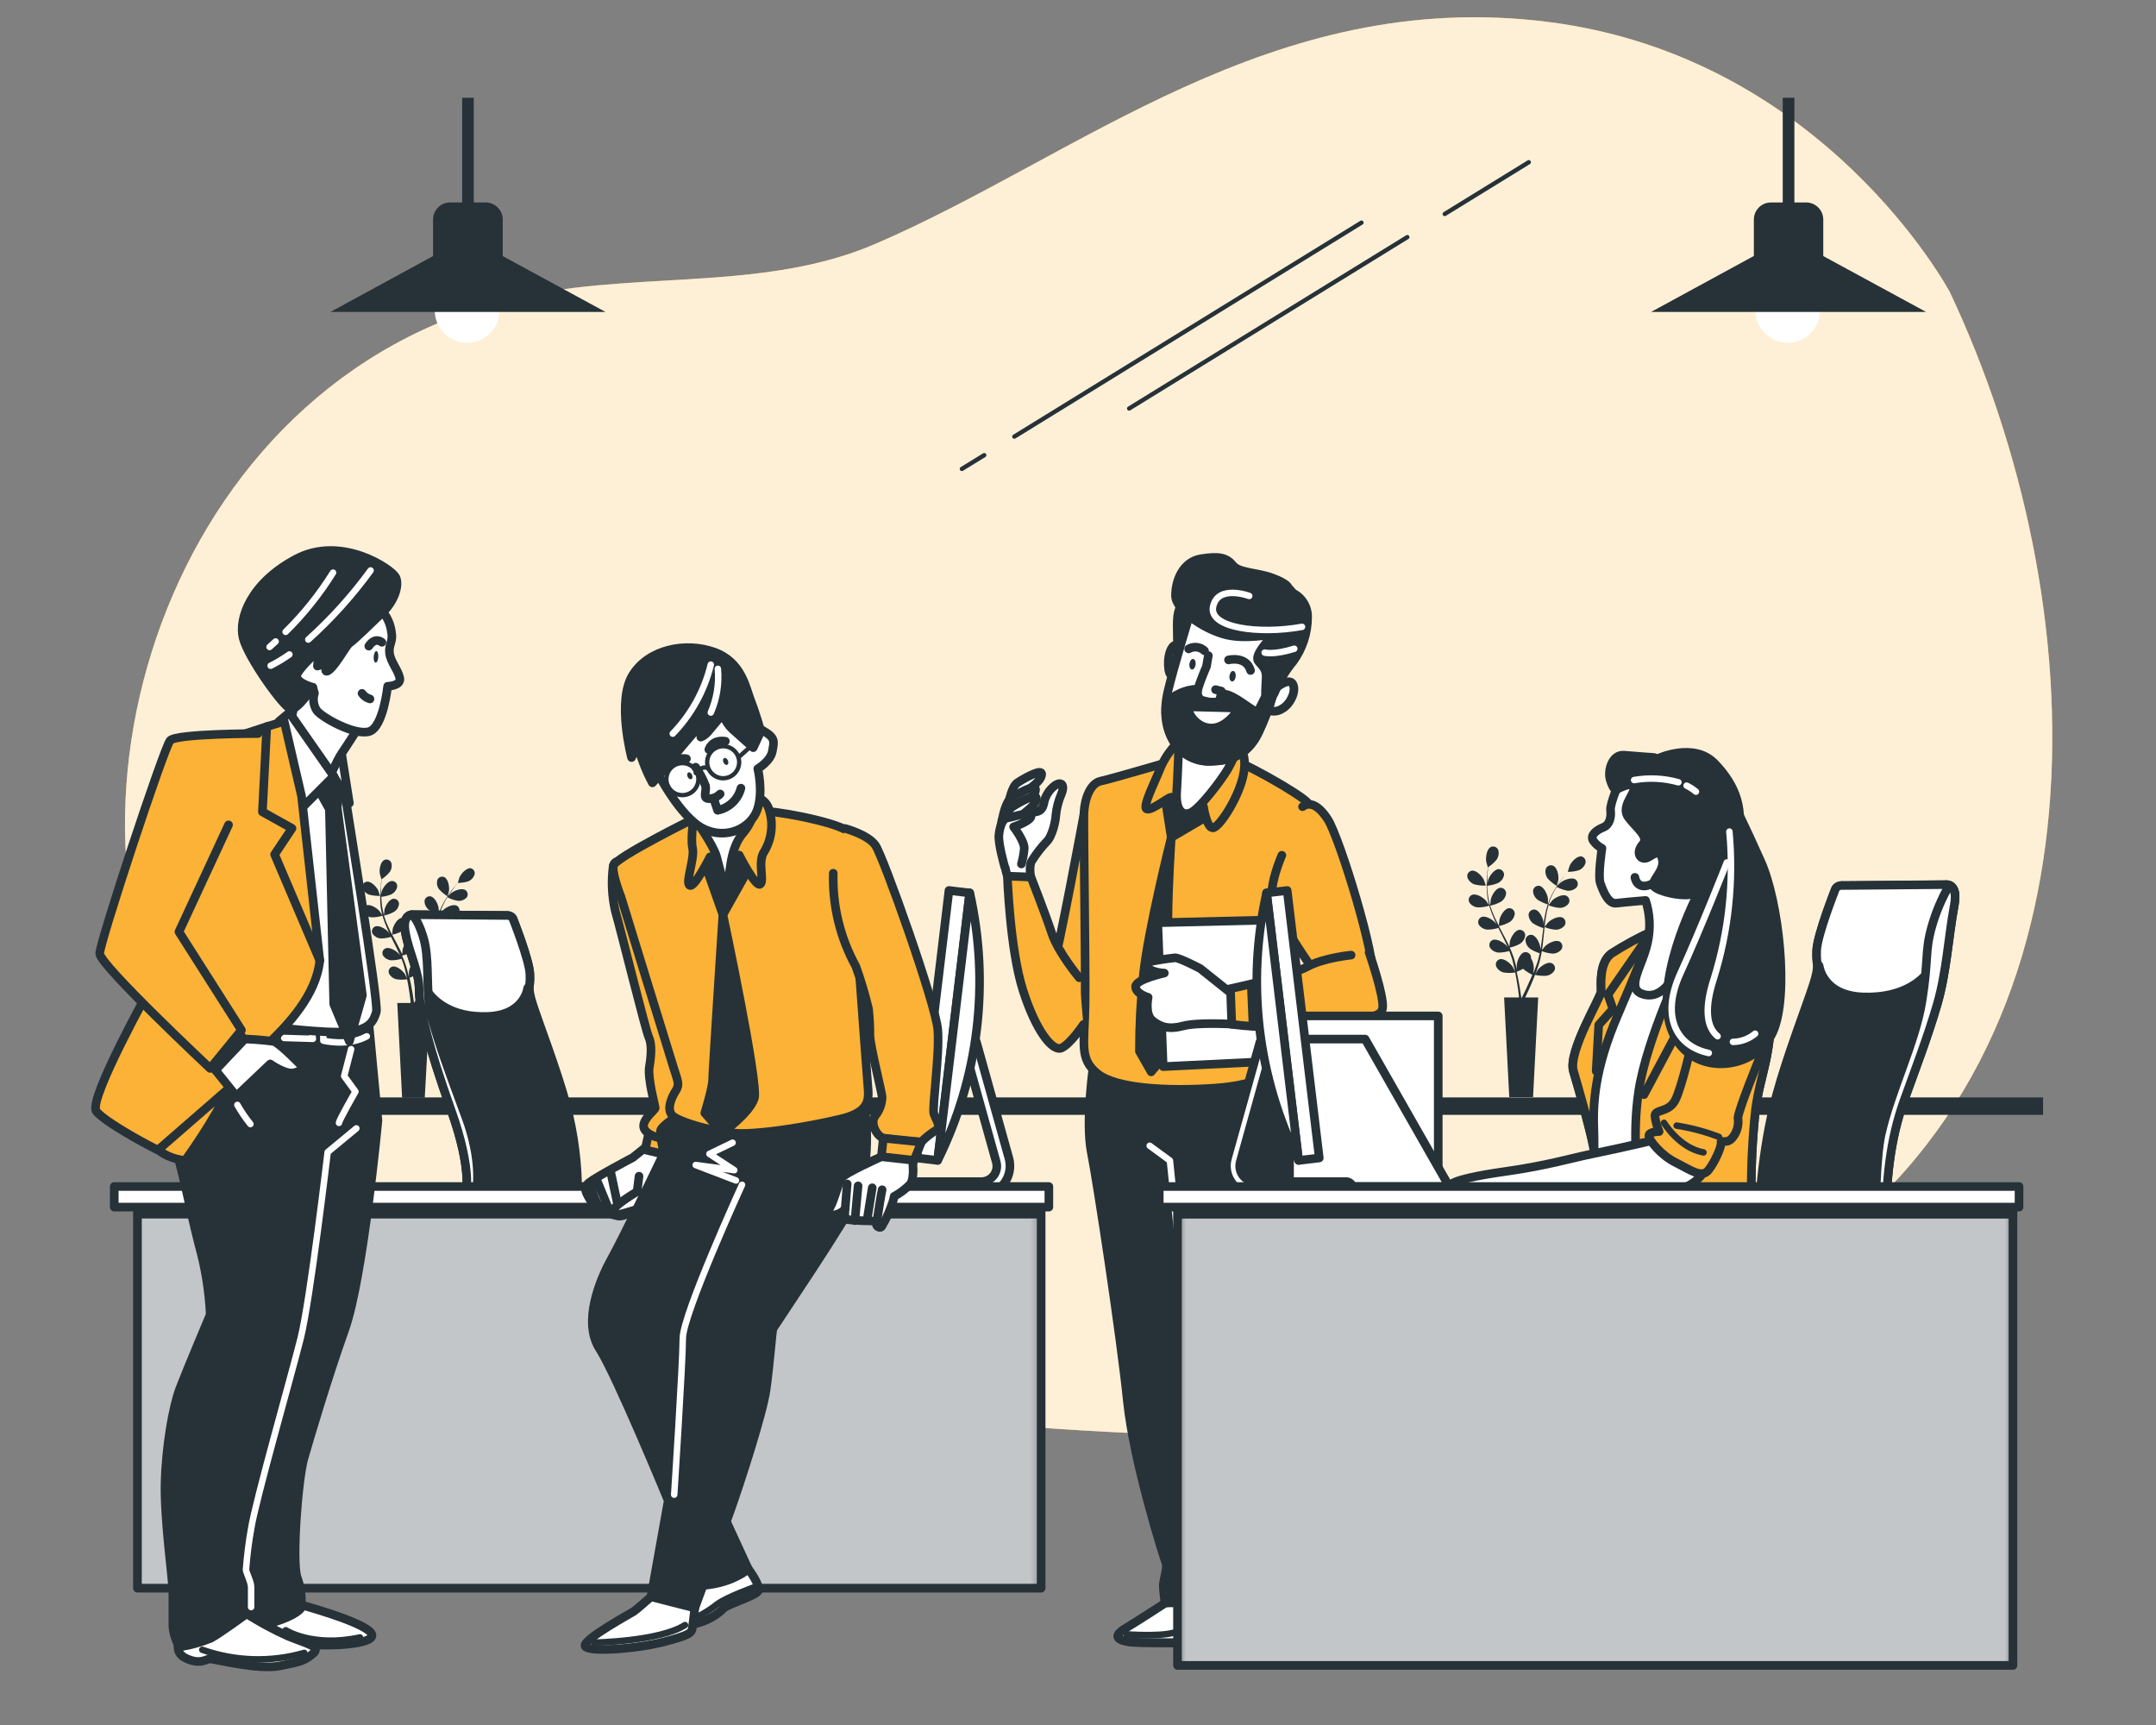 <svg width="250" height="200" viewBox="0 0 250 200" fill="none" xmlns="http://www.w3.org/2000/svg">
<rect x="0" y="0" width="250" height="200" fill="#808080" stroke="none"/>
<path d="M226.094 33.868C226.094 33.868 211.567 6.581 179.491 2.539C147.416 -1.504 125.013 18.206 101.41 28.315C89.044 33.611 74.929 31.557 61.805 34.119C19.841 42.311 4.03 93.637 21.513 122.834C36.643 148.103 63.274 161.245 103.828 164.278C144.382 167.311 172.828 170.846 209.149 146.085C245.47 121.324 243.039 69.759 226.094 33.868Z" fill="#FBB236"/>
<path opacity="0.8" d="M226.094 33.868C226.094 33.868 211.567 6.581 179.491 2.539C147.416 -1.504 125.013 18.206 101.41 28.315C89.044 33.611 74.929 31.557 61.805 34.119C19.841 42.311 4.03 93.637 21.513 122.834C36.643 148.103 63.274 161.245 103.828 164.278C144.382 167.312 172.828 170.846 209.149 146.085C245.47 121.324 243.039 69.759 226.094 33.868Z" fill="white"/>
<path d="M236.907 127.235H14.79V129.259H236.907V127.235Z" fill="#263238"/>
<path d="M170.953 102.533C171.389 102.646 171.84 102.694 172.29 102.676C172.29 102.676 172.087 102.079 172.069 102.02C171.86 101.59 171.204 100.873 170.672 100.945C170.583 100.958 170.498 100.991 170.423 101.04C170.347 101.089 170.283 101.153 170.234 101.229C170.186 101.305 170.154 101.39 170.141 101.479C170.128 101.568 170.134 101.659 170.159 101.745C170.226 101.926 170.332 102.09 170.469 102.227C170.606 102.363 170.771 102.467 170.953 102.533Z" fill="#263238"/>
<path d="M183.366 99.291C182.829 99.231 182.172 99.966 181.999 100.402C181.999 100.443 181.784 101.064 181.796 101.064L181.473 101.446C181.259 101.703 181.026 101.996 180.793 102.33C180.537 102.691 180.302 103.066 180.088 103.453C179.85 103.884 179.65 104.336 179.491 104.802C179.491 104.641 179.491 104.205 179.491 104.169C179.425 103.692 179.025 102.802 178.5 102.706C178.412 102.692 178.321 102.696 178.235 102.719C178.149 102.742 178.068 102.783 177.999 102.84C177.929 102.896 177.873 102.967 177.832 103.047C177.792 103.127 177.769 103.214 177.766 103.303C177.771 103.497 177.819 103.687 177.907 103.859C177.995 104.032 178.12 104.183 178.273 104.301C178.641 104.544 179.044 104.732 179.467 104.856C179.313 105.334 179.193 105.823 179.109 106.319C179.061 106.605 179.013 106.916 178.978 107.19C178.978 107.053 178.978 106.934 178.978 106.916C178.912 106.438 178.512 105.554 177.986 105.459C177.898 105.445 177.808 105.451 177.721 105.474C177.635 105.497 177.555 105.538 177.485 105.595C177.415 105.651 177.358 105.721 177.317 105.8C177.276 105.88 177.252 105.967 177.246 106.056C177.254 106.249 177.305 106.439 177.393 106.611C177.482 106.783 177.607 106.934 177.76 107.053C178.129 107.292 178.531 107.476 178.954 107.597C178.954 107.704 178.924 107.817 178.912 107.931C178.846 108.474 178.787 109.012 178.709 109.537C178.709 109.728 178.649 109.907 178.613 110.092C178.618 110.013 178.618 109.933 178.613 109.854C178.554 109.376 178.154 108.486 177.622 108.391C177.534 108.376 177.444 108.381 177.357 108.404C177.271 108.427 177.19 108.468 177.121 108.524C177.052 108.581 176.995 108.651 176.955 108.731C176.915 108.811 176.892 108.898 176.888 108.988C176.896 109.181 176.946 109.371 177.034 109.543C177.123 109.715 177.248 109.866 177.401 109.985C177.749 110.22 178.132 110.4 178.536 110.516C178.5 110.701 178.458 110.886 178.41 111.066C178.385 111.187 178.353 111.306 178.315 111.424C178.273 111.543 178.237 111.663 178.195 111.782C178.118 112.003 178.034 112.236 177.951 112.451L177.778 112.881C177.807 112.696 177.855 112.337 177.855 112.284C177.853 111.864 177.739 111.452 177.527 111.089C177.532 111.042 177.532 110.994 177.527 110.946C177.516 110.858 177.486 110.773 177.44 110.696C177.394 110.62 177.332 110.554 177.259 110.504C177.186 110.453 177.102 110.418 177.015 110.402C176.927 110.386 176.837 110.388 176.751 110.409C176.231 110.546 175.897 111.46 175.873 111.937C175.873 111.967 175.873 112.278 175.909 112.469C175.879 112.361 175.855 112.248 175.825 112.134C175.771 111.902 175.712 111.675 175.646 111.43L175.538 111.072C175.503 110.952 175.455 110.833 175.413 110.707C175.312 110.427 175.192 110.146 175.067 109.865C175.486 109.779 175.889 109.628 176.261 109.418C176.424 109.311 176.561 109.171 176.664 109.006C176.768 108.841 176.834 108.655 176.858 108.462C176.861 108.373 176.845 108.284 176.811 108.201C176.777 108.118 176.726 108.043 176.661 107.981C176.596 107.919 176.519 107.871 176.435 107.841C176.35 107.811 176.261 107.799 176.171 107.805C175.634 107.865 175.168 108.719 175.073 109.191C175.073 109.221 175.037 109.567 175.019 109.752C174.941 109.585 174.87 109.418 174.786 109.25C174.547 108.773 174.291 108.289 174.034 107.811L173.801 107.37C174.237 107.278 174.658 107.123 175.049 106.91C175.212 106.803 175.35 106.661 175.454 106.495C175.557 106.329 175.622 106.143 175.646 105.949C175.648 105.859 175.631 105.771 175.597 105.689C175.562 105.607 175.511 105.532 175.447 105.471C175.382 105.41 175.305 105.363 175.221 105.333C175.137 105.303 175.048 105.291 174.959 105.298C174.422 105.357 173.956 106.211 173.861 106.683C173.861 106.719 173.807 107.214 173.801 107.34C173.634 107.017 173.467 106.689 173.317 106.367C173.114 105.924 172.938 105.47 172.792 105.005C173.231 104.916 173.653 104.761 174.046 104.545C174.209 104.438 174.347 104.297 174.45 104.131C174.554 103.965 174.619 103.778 174.643 103.584C174.645 103.494 174.628 103.405 174.593 103.323C174.559 103.24 174.507 103.166 174.442 103.104C174.376 103.043 174.299 102.996 174.214 102.966C174.129 102.937 174.039 102.926 173.95 102.933C173.419 102.993 172.953 103.847 172.857 104.318C172.857 104.354 172.798 104.916 172.798 104.987C172.791 104.958 172.781 104.93 172.768 104.904C172.635 104.435 172.545 103.956 172.499 103.471C172.469 103.202 172.451 102.945 172.445 102.694C172.882 102.656 173.309 102.55 173.711 102.378C173.882 102.288 174.032 102.163 174.151 102.011C174.269 101.858 174.353 101.682 174.398 101.494C174.41 101.407 174.403 101.318 174.379 101.233C174.355 101.148 174.313 101.069 174.257 101C174.202 100.932 174.132 100.876 174.054 100.836C173.975 100.795 173.889 100.772 173.801 100.766C173.264 100.766 172.708 101.566 172.559 102.02C172.559 102.02 172.499 102.306 172.463 102.497C172.463 102.384 172.463 102.27 172.463 102.163C172.463 101.751 172.463 101.381 172.511 101.052C172.511 100.861 172.547 100.694 172.565 100.533C172.932 100.298 173.26 100.008 173.538 99.673C173.65 99.515 173.725 99.334 173.759 99.143C173.793 98.952 173.785 98.756 173.735 98.569C173.706 98.484 173.658 98.407 173.597 98.342C173.535 98.277 173.46 98.226 173.377 98.192C173.294 98.158 173.205 98.142 173.115 98.145C173.026 98.148 172.938 98.171 172.857 98.21C172.38 98.455 172.26 99.404 172.332 99.894C172.332 99.936 172.523 100.563 172.529 100.563C172.529 100.718 172.487 100.879 172.469 101.058C172.434 101.387 172.398 101.763 172.392 102.169C172.375 102.611 172.385 103.054 172.422 103.494C172.459 103.987 172.541 104.474 172.666 104.951C172.583 104.814 172.332 104.45 172.308 104.426C171.992 104.062 171.174 103.542 170.678 103.757C170.596 103.794 170.523 103.847 170.464 103.913C170.404 103.98 170.359 104.059 170.332 104.144C170.305 104.229 170.297 104.319 170.307 104.408C170.317 104.496 170.346 104.582 170.392 104.659C170.505 104.816 170.651 104.947 170.82 105.042C170.99 105.137 171.177 105.193 171.371 105.208C171.816 105.206 172.259 105.138 172.684 105.005C172.821 105.489 172.993 105.962 173.198 106.42C173.311 106.689 173.437 106.958 173.568 107.22C173.49 107.107 173.419 107.011 173.407 106.999C173.09 106.635 172.272 106.116 171.777 106.325C171.695 106.362 171.622 106.416 171.562 106.483C171.503 106.55 171.458 106.629 171.431 106.714C171.404 106.8 171.395 106.89 171.405 106.98C171.415 107.069 171.444 107.155 171.49 107.232C171.604 107.389 171.751 107.519 171.92 107.614C172.089 107.708 172.276 107.766 172.469 107.782C172.903 107.782 173.334 107.715 173.747 107.585C173.795 107.686 173.843 107.788 173.896 107.889C174.141 108.379 174.386 108.862 174.613 109.346C174.691 109.513 174.768 109.686 174.84 109.854L174.702 109.656C174.386 109.298 173.562 108.779 173.066 108.988C172.985 109.025 172.913 109.08 172.854 109.147C172.795 109.214 172.75 109.293 172.724 109.379C172.698 109.465 172.689 109.555 172.7 109.644C172.711 109.733 172.74 109.818 172.786 109.895C172.899 110.052 173.046 110.183 173.215 110.278C173.384 110.373 173.572 110.43 173.765 110.445C174.186 110.444 174.604 110.382 175.007 110.26C175.073 110.433 175.144 110.612 175.204 110.785C175.264 110.958 175.288 111.018 175.317 111.137L175.419 111.501C175.473 111.728 175.532 111.967 175.58 112.194C175.628 112.421 175.646 112.499 175.676 112.648L175.425 112.122C175.168 111.716 174.434 111.078 173.908 111.215C173.822 111.238 173.742 111.28 173.674 111.337C173.605 111.394 173.549 111.465 173.51 111.545C173.471 111.626 173.45 111.713 173.447 111.803C173.445 111.892 173.462 111.98 173.496 112.063C173.582 112.236 173.706 112.388 173.857 112.508C174.009 112.627 174.186 112.712 174.374 112.755C174.813 112.823 175.26 112.823 175.7 112.755C175.747 113.006 175.795 113.245 175.831 113.478C175.974 114.278 176.064 114.947 176.118 115.418C176.118 115.502 176.118 115.58 176.118 115.645H174.41L175.007 127.199H177.766L178.363 115.645H176.852L176.888 115.58C177.097 115.15 177.383 114.529 177.694 113.788L177.992 113.03C178.425 113.127 178.87 113.161 179.312 113.132C179.501 113.103 179.681 113.035 179.841 112.932C180.002 112.829 180.139 112.694 180.243 112.534C180.283 112.454 180.306 112.367 180.309 112.278C180.313 112.188 180.298 112.099 180.264 112.017C180.231 111.934 180.181 111.859 180.116 111.797C180.052 111.735 179.975 111.687 179.891 111.657C179.378 111.484 178.602 112.063 178.315 112.451C178.315 112.451 178.142 112.743 178.046 112.911L178.172 112.582C178.249 112.361 178.327 112.14 178.404 111.896L178.512 111.543C178.55 111.42 178.582 111.294 178.607 111.167C178.679 110.875 178.733 110.57 178.787 110.277C179.185 110.437 179.606 110.533 180.035 110.564C180.228 110.564 180.42 110.521 180.595 110.438C180.771 110.356 180.926 110.236 181.05 110.086C181.101 110.013 181.136 109.93 181.153 109.842C181.17 109.754 181.169 109.663 181.148 109.576C181.128 109.488 181.09 109.406 181.036 109.335C180.982 109.263 180.913 109.204 180.835 109.161C180.357 108.916 179.497 109.37 179.157 109.71C179.157 109.71 178.918 110.003 178.804 110.152C178.834 109.973 178.858 109.788 178.882 109.603C178.948 109.071 179.002 108.528 179.055 107.991C179.055 107.823 179.085 107.656 179.103 107.489C179.516 107.658 179.954 107.76 180.399 107.794C180.592 107.793 180.783 107.751 180.958 107.67C181.134 107.588 181.289 107.469 181.414 107.322C181.465 107.248 181.5 107.165 181.517 107.077C181.534 106.989 181.533 106.898 181.513 106.811C181.492 106.724 181.454 106.642 181.4 106.57C181.346 106.499 181.277 106.44 181.199 106.396C180.721 106.146 179.861 106.605 179.521 106.94C179.521 106.94 179.181 107.358 179.109 107.459C179.145 107.095 179.187 106.737 179.246 106.378C179.315 105.898 179.418 105.423 179.557 104.957C179.971 105.123 180.408 105.226 180.853 105.262C181.046 105.262 181.237 105.22 181.412 105.138C181.588 105.057 181.743 104.938 181.868 104.79C181.919 104.717 181.954 104.633 181.971 104.545C181.988 104.457 181.987 104.367 181.966 104.28C181.946 104.192 181.908 104.11 181.854 104.039C181.8 103.967 181.731 103.908 181.653 103.865C181.175 103.614 180.321 104.074 179.975 104.408C179.975 104.438 179.617 104.856 179.557 104.939C179.559 104.912 179.559 104.884 179.557 104.856C179.705 104.391 179.893 103.94 180.118 103.506C180.243 103.268 180.375 103.047 180.506 102.832C180.892 103.038 181.307 103.185 181.736 103.268C181.929 103.288 182.124 103.265 182.308 103.203C182.491 103.14 182.659 103.038 182.799 102.903C182.857 102.836 182.901 102.756 182.927 102.671C182.952 102.585 182.96 102.495 182.95 102.407C182.939 102.318 182.91 102.233 182.865 102.156C182.819 102.079 182.758 102.012 182.686 101.96C182.238 101.667 181.336 102.026 180.96 102.324C180.96 102.324 180.745 102.527 180.614 102.665L180.793 102.384C181.02 102.044 181.247 101.745 181.45 101.482L181.778 101.082C182.213 101.09 182.646 101.029 183.062 100.903C183.242 100.832 183.405 100.723 183.539 100.583C183.673 100.442 183.775 100.275 183.838 100.091C183.863 100.008 183.87 99.92 183.86 99.833C183.849 99.747 183.821 99.663 183.777 99.588C183.733 99.513 183.673 99.448 183.603 99.397C183.532 99.346 183.451 99.309 183.366 99.291ZM177.395 113.681C177.067 114.421 176.798 115.03 176.559 115.472L176.44 115.699H176.404C176.404 115.623 176.392 115.534 176.368 115.43C176.303 114.953 176.201 114.278 176.04 113.472C175.992 113.221 175.933 112.946 175.867 112.672C176.12 112.571 176.367 112.455 176.607 112.325C176.932 112.604 177.294 112.838 177.682 113.018C177.598 113.233 177.503 113.466 177.395 113.681Z" fill="#263238"/>
<path d="M180.518 102.718C180.518 102.718 180.691 102.086 180.697 102.044C180.763 101.572 180.614 100.611 180.1 100.378C180.019 100.341 179.931 100.321 179.841 100.321C179.752 100.32 179.663 100.338 179.581 100.374C179.5 100.411 179.426 100.464 179.367 100.53C179.307 100.597 179.262 100.675 179.234 100.76C179.19 100.949 179.188 101.145 179.229 101.335C179.269 101.525 179.35 101.704 179.467 101.859C179.775 102.194 180.129 102.483 180.518 102.718Z" fill="#263238"/>
<path d="M42.805 103.727C43.218 103.837 43.645 103.886 44.071 103.871C44.071 103.871 43.874 103.274 43.862 103.244C43.665 102.832 43.038 102.151 42.531 102.223C42.447 102.236 42.366 102.266 42.294 102.313C42.223 102.359 42.162 102.42 42.117 102.492C42.071 102.564 42.041 102.645 42.029 102.729C42.017 102.813 42.023 102.899 42.047 102.981C42.111 103.153 42.212 103.31 42.343 103.439C42.474 103.568 42.632 103.666 42.805 103.727Z" fill="#263238"/>
<path d="M54.58 100.664C54.072 100.61 53.463 101.303 53.278 101.721C53.278 101.763 53.075 102.354 53.087 102.354C52.986 102.461 52.884 102.581 52.777 102.712C52.58 102.957 52.353 103.238 52.132 103.554C51.911 103.871 51.678 104.229 51.463 104.617C51.228 105.029 51.029 105.461 50.866 105.907C50.866 105.757 50.866 105.339 50.866 105.31C50.806 104.856 50.424 104.014 49.923 103.924C49.836 103.909 49.748 103.914 49.663 103.937C49.578 103.96 49.5 104.002 49.433 104.059C49.367 104.116 49.313 104.187 49.277 104.267C49.241 104.347 49.223 104.434 49.224 104.521C49.231 104.705 49.278 104.885 49.362 105.049C49.445 105.213 49.563 105.357 49.708 105.471C50.063 105.704 50.451 105.881 50.86 105.996C50.715 106.452 50.602 106.917 50.52 107.387C50.472 107.662 50.43 107.943 50.394 108.217C50.394 108.086 50.394 107.973 50.394 107.955C50.335 107.501 49.953 106.659 49.451 106.569C49.367 106.555 49.281 106.558 49.198 106.58C49.116 106.602 49.039 106.64 48.973 106.694C48.907 106.748 48.853 106.815 48.815 106.892C48.777 106.968 48.755 107.051 48.752 107.137C48.76 107.32 48.806 107.501 48.89 107.664C48.974 107.828 49.092 107.972 49.236 108.086C49.579 108.315 49.956 108.488 50.353 108.6C50.353 108.707 50.323 108.814 50.311 108.922C50.251 109.435 50.191 109.949 50.12 110.451L50.03 110.976C50.03 110.857 50.03 110.761 50.03 110.749C49.971 110.295 49.588 109.453 49.087 109.358C49 109.343 48.912 109.347 48.827 109.37C48.742 109.394 48.664 109.435 48.597 109.492C48.531 109.549 48.477 109.62 48.441 109.7C48.405 109.78 48.387 109.867 48.388 109.955C48.396 110.138 48.443 110.317 48.526 110.48C48.61 110.643 48.728 110.785 48.872 110.898C49.205 111.12 49.569 111.291 49.953 111.406C49.917 111.579 49.881 111.758 49.833 111.925C49.808 112.04 49.776 112.154 49.738 112.266L49.63 112.606C49.553 112.815 49.475 113.036 49.397 113.239C49.32 113.442 49.284 113.52 49.23 113.651C49.26 113.478 49.308 113.131 49.308 113.102C49.301 112.701 49.192 112.308 48.991 111.961C48.994 111.915 48.994 111.87 48.991 111.824C48.982 111.739 48.955 111.657 48.911 111.584C48.867 111.51 48.808 111.447 48.738 111.398C48.668 111.35 48.588 111.317 48.504 111.302C48.42 111.286 48.334 111.289 48.251 111.31C47.755 111.442 47.439 112.313 47.415 112.767C47.415 112.797 47.415 113.09 47.415 113.275L47.343 112.952C47.289 112.731 47.23 112.516 47.17 112.284C47.134 112.17 47.104 112.057 47.069 111.943C47.033 111.83 46.985 111.71 46.949 111.597C46.848 111.328 46.74 111.06 46.621 110.797C47.047 110.696 47.455 110.526 47.827 110.295C47.979 110.192 48.107 110.058 48.203 109.902C48.299 109.745 48.36 109.57 48.382 109.388C48.383 109.304 48.365 109.221 48.332 109.145C48.298 109.068 48.249 108.999 48.187 108.943C48.125 108.887 48.052 108.844 47.972 108.818C47.893 108.791 47.809 108.782 47.725 108.791C47.218 108.844 46.776 109.656 46.687 110.104C46.687 110.134 46.645 110.462 46.633 110.642C46.561 110.486 46.489 110.325 46.412 110.164C46.185 109.704 45.94 109.25 45.695 108.791L45.48 108.373C45.898 108.287 46.3 108.14 46.675 107.937C46.827 107.833 46.956 107.698 47.052 107.541C47.148 107.383 47.208 107.206 47.23 107.023C47.23 106.94 47.213 106.857 47.179 106.78C47.146 106.703 47.096 106.635 47.034 106.578C46.972 106.522 46.899 106.479 46.82 106.453C46.74 106.427 46.656 106.418 46.573 106.426C46.066 106.486 45.624 107.298 45.528 107.746C45.528 107.776 45.48 108.253 45.474 108.373C45.313 108.062 45.158 107.776 45.015 107.441C44.821 107.023 44.655 106.592 44.519 106.151C44.937 106.064 45.339 105.916 45.713 105.71C45.867 105.609 45.997 105.475 46.093 105.318C46.189 105.161 46.249 104.985 46.269 104.802C46.269 104.718 46.252 104.635 46.218 104.559C46.184 104.482 46.135 104.414 46.073 104.357C46.011 104.301 45.938 104.258 45.859 104.232C45.779 104.206 45.695 104.197 45.612 104.205C45.104 104.259 44.662 105.071 44.573 105.519C44.573 105.554 44.519 106.062 44.519 106.157C44.517 106.132 44.517 106.106 44.519 106.08C44.392 105.635 44.307 105.179 44.262 104.718C44.262 104.462 44.221 104.217 44.209 103.978C44.62 103.941 45.023 103.841 45.403 103.68C45.566 103.594 45.71 103.474 45.822 103.328C45.934 103.181 46.014 103.012 46.054 102.832C46.066 102.746 46.061 102.659 46.037 102.576C46.013 102.492 45.971 102.416 45.914 102.35C45.857 102.285 45.787 102.233 45.708 102.197C45.629 102.162 45.543 102.144 45.456 102.145C44.943 102.145 44.412 102.903 44.262 103.339C44.262 103.339 44.203 103.608 44.167 103.793C44.167 103.685 44.167 103.572 44.167 103.471C44.167 103.082 44.167 102.73 44.215 102.414C44.215 102.235 44.25 102.073 44.268 101.924C44.616 101.701 44.926 101.425 45.188 101.106C45.295 100.956 45.368 100.784 45.401 100.602C45.434 100.42 45.427 100.234 45.379 100.055C45.351 99.975 45.307 99.901 45.248 99.84C45.19 99.778 45.119 99.729 45.041 99.697C44.962 99.665 44.878 99.65 44.793 99.653C44.708 99.656 44.625 99.677 44.549 99.715C44.089 99.948 43.952 100.867 44.047 101.315C44.047 101.357 44.227 101.954 44.232 101.948C44.232 102.091 44.191 102.246 44.173 102.42C44.173 102.73 44.107 103.088 44.101 103.476C44.075 103.894 44.075 104.313 44.101 104.73C44.134 105.199 44.212 105.662 44.334 106.116L43.994 105.62C43.695 105.274 42.913 104.778 42.441 104.981C42.363 105.015 42.293 105.066 42.236 105.13C42.179 105.193 42.136 105.268 42.111 105.35C42.086 105.431 42.078 105.517 42.089 105.602C42.099 105.687 42.128 105.768 42.172 105.841C42.28 105.99 42.418 106.113 42.578 106.203C42.738 106.293 42.915 106.346 43.098 106.36C43.521 106.361 43.942 106.297 44.346 106.169C44.483 106.626 44.646 107.075 44.836 107.513C44.943 107.77 45.062 108.026 45.188 108.277L45.038 108.062C44.74 107.716 43.958 107.226 43.486 107.423C43.408 107.458 43.338 107.508 43.281 107.572C43.224 107.635 43.181 107.71 43.156 107.792C43.13 107.873 43.123 107.959 43.133 108.044C43.144 108.129 43.173 108.21 43.217 108.283C43.324 108.433 43.462 108.557 43.622 108.648C43.782 108.739 43.96 108.793 44.143 108.809C44.548 108.805 44.95 108.743 45.337 108.623C45.391 108.719 45.433 108.814 45.48 108.91C45.713 109.376 45.952 109.836 46.167 110.295L46.382 110.779L46.251 110.594C45.952 110.247 45.17 109.752 44.698 109.955C44.62 109.989 44.55 110.04 44.493 110.103C44.436 110.167 44.394 110.242 44.368 110.324C44.343 110.405 44.335 110.491 44.346 110.576C44.356 110.661 44.385 110.742 44.429 110.815C44.536 110.964 44.675 111.089 44.834 111.179C44.994 111.27 45.172 111.325 45.355 111.34C45.76 111.343 46.163 111.283 46.549 111.161C46.615 111.328 46.681 111.495 46.74 111.663C46.8 111.83 46.818 111.884 46.848 112.003C46.877 112.122 46.913 112.23 46.943 112.343C46.997 112.558 47.051 112.785 47.099 113L47.188 113.436C47.116 113.275 46.961 112.964 46.949 112.934C46.704 112.552 46.006 111.943 45.51 112.069C45.427 112.09 45.349 112.129 45.283 112.184C45.216 112.238 45.162 112.306 45.124 112.383C45.086 112.46 45.065 112.544 45.063 112.63C45.06 112.716 45.077 112.802 45.11 112.881C45.194 113.045 45.313 113.188 45.459 113.302C45.604 113.415 45.773 113.496 45.952 113.537C46.367 113.602 46.79 113.602 47.206 113.537C47.254 113.77 47.301 114.003 47.337 114.224C47.475 114.982 47.552 115.621 47.606 116.069C47.606 116.153 47.606 116.218 47.606 116.29H46.066L46.627 127.271H49.254L49.857 116.266H48.424V116.2C48.621 115.788 48.896 115.197 49.188 114.475C49.284 114.248 49.379 114.003 49.475 113.746C49.885 113.846 50.308 113.88 50.729 113.848C50.911 113.819 51.084 113.751 51.237 113.648C51.39 113.544 51.518 113.409 51.612 113.251C51.651 113.175 51.673 113.092 51.678 113.006C51.681 112.921 51.667 112.836 51.636 112.757C51.604 112.678 51.556 112.606 51.494 112.547C51.432 112.488 51.359 112.443 51.278 112.415C50.794 112.254 50.054 112.803 49.779 113.173L49.529 113.609C49.564 113.508 49.606 113.406 49.642 113.299C49.72 113.09 49.791 112.875 49.869 112.648C49.905 112.534 49.935 112.421 49.971 112.307C50.006 112.194 50.03 112.075 50.06 111.955C50.126 111.675 50.179 111.394 50.227 111.107C50.609 111.257 51.012 111.347 51.421 111.376C51.605 111.375 51.787 111.334 51.954 111.257C52.121 111.18 52.269 111.068 52.389 110.928C52.44 110.859 52.475 110.779 52.493 110.695C52.511 110.611 52.51 110.524 52.49 110.44C52.471 110.356 52.434 110.277 52.381 110.209C52.329 110.141 52.262 110.084 52.186 110.044C51.732 109.812 50.914 110.247 50.591 110.57C50.591 110.57 50.364 110.845 50.251 110.988C50.281 110.815 50.305 110.642 50.329 110.468C50.394 109.961 50.442 109.441 50.49 108.928C50.49 108.773 50.52 108.617 50.538 108.456C50.931 108.614 51.346 108.71 51.768 108.743C51.952 108.742 52.133 108.701 52.3 108.624C52.467 108.547 52.615 108.435 52.735 108.295C52.785 108.226 52.82 108.147 52.837 108.063C52.854 107.979 52.853 107.893 52.833 107.81C52.814 107.727 52.777 107.649 52.725 107.581C52.673 107.513 52.607 107.457 52.532 107.417C52.072 107.178 51.26 107.614 50.932 107.937C50.932 107.937 50.615 108.331 50.544 108.426C50.58 108.08 50.615 107.74 50.669 107.399C50.739 106.944 50.839 106.493 50.968 106.05C51.363 106.208 51.779 106.304 52.204 106.337C52.387 106.335 52.567 106.295 52.733 106.218C52.899 106.14 53.046 106.028 53.165 105.889C53.216 105.819 53.252 105.74 53.269 105.656C53.287 105.571 53.286 105.484 53.267 105.4C53.247 105.316 53.21 105.237 53.157 105.169C53.105 105.101 53.038 105.045 52.962 105.005C52.508 104.772 51.69 105.208 51.368 105.53C51.368 105.53 51.021 105.954 50.974 106.032V105.948C51.115 105.508 51.295 105.08 51.511 104.671C51.624 104.444 51.75 104.229 51.875 104.026C52.248 104.228 52.651 104.368 53.069 104.438C53.252 104.459 53.438 104.44 53.612 104.381C53.787 104.322 53.946 104.225 54.078 104.097C54.136 104.034 54.179 103.959 54.205 103.878C54.231 103.796 54.239 103.71 54.229 103.625C54.219 103.54 54.191 103.458 54.146 103.385C54.102 103.312 54.042 103.25 53.971 103.202C53.547 102.915 52.687 103.256 52.329 103.542L52.001 103.871C52.06 103.781 52.114 103.685 52.174 103.602C52.389 103.279 52.604 103.005 52.771 102.748C52.884 102.605 52.986 102.479 53.087 102.366C53.492 102.367 53.894 102.309 54.281 102.193C54.453 102.125 54.607 102.021 54.735 101.888C54.863 101.755 54.961 101.596 55.022 101.423C55.046 101.344 55.054 101.261 55.044 101.179C55.035 101.097 55.008 101.018 54.967 100.947C54.925 100.875 54.87 100.813 54.803 100.765C54.736 100.716 54.66 100.682 54.58 100.664ZM48.944 114.344C48.633 115.054 48.346 115.633 48.149 116.033C48.108 116.117 48.066 116.189 48.036 116.254H48C48 116.171 48 116.087 47.964 115.992C47.904 115.538 47.809 114.899 47.654 114.135C47.606 113.89 47.552 113.633 47.492 113.37C47.732 113.275 47.965 113.165 48.191 113.042C48.501 113.305 48.844 113.526 49.212 113.699C49.125 113.926 49.035 114.141 48.944 114.344Z" fill="#263238"/>
<path d="M51.899 103.919C51.899 103.919 52.06 103.321 52.066 103.286C52.126 102.832 51.983 101.918 51.523 101.697C51.446 101.661 51.361 101.642 51.276 101.641C51.191 101.64 51.106 101.657 51.028 101.692C50.95 101.726 50.88 101.777 50.823 101.841C50.767 101.905 50.724 101.98 50.699 102.062C50.657 102.241 50.654 102.427 50.691 102.608C50.728 102.788 50.804 102.958 50.914 103.106C51.2 103.425 51.532 103.699 51.899 103.919Z" fill="#263238"/>
<path d="M52.221 23.473H56.312C56.837 23.473 57.342 23.681 57.713 24.053C58.085 24.425 58.294 24.929 58.294 25.455V29.987H50.215V25.455C50.215 25.193 50.267 24.933 50.368 24.691C50.469 24.449 50.618 24.229 50.804 24.045C50.991 23.86 51.212 23.715 51.456 23.616C51.699 23.518 51.959 23.469 52.221 23.473Z" fill="#263238"/>
<path d="M57.912 35.994C57.912 36.735 57.692 37.46 57.28 38.077C56.868 38.694 56.282 39.174 55.597 39.458C54.912 39.742 54.158 39.816 53.431 39.671C52.703 39.527 52.035 39.169 51.511 38.645C50.986 38.121 50.629 37.453 50.484 36.725C50.34 35.998 50.414 35.244 50.698 34.559C50.981 33.873 51.462 33.288 52.079 32.876C52.695 32.464 53.42 32.244 54.162 32.244C55.157 32.244 56.11 32.639 56.813 33.342C57.517 34.045 57.912 34.999 57.912 35.994Z" fill="white"/>
<path d="M70.212 36.167H38.321L50.281 29.653H58.222L70.212 36.167Z" fill="#263238"/>
<path d="M54.938 11.334H53.589V24.368H54.938V11.334Z" fill="#263238"/>
<path d="M205.351 23.473H209.435C209.961 23.473 210.465 23.681 210.837 24.053C211.209 24.425 211.418 24.929 211.418 25.455V29.987H203.369V25.455C203.369 24.929 203.578 24.425 203.949 24.053C204.321 23.681 204.825 23.473 205.351 23.473Z" fill="#263238"/>
<path d="M207.292 39.743C209.363 39.743 211.041 38.065 211.041 35.994C211.041 33.923 209.363 32.244 207.292 32.244C205.221 32.244 203.542 33.923 203.542 35.994C203.542 38.065 205.221 39.743 207.292 39.743Z" fill="white"/>
<path d="M223.341 36.167H191.451L203.411 29.653H211.352L223.341 36.167Z" fill="#263238"/>
<path d="M208.068 11.334H206.718V24.368H208.068V11.334Z" fill="#263238"/>
<path d="M114.128 52.772L111.536 54.366" stroke="#263238" stroke-width="0.5" stroke-linecap="round" stroke-linejoin="round"/>
<path d="M157.871 25.813L117.615 50.622" stroke="#263238" stroke-width="0.5" stroke-linecap="round" stroke-linejoin="round"/>
<path d="M163.185 27.491L130.93 47.362" stroke="#263238" stroke-width="0.5" stroke-linecap="round" stroke-linejoin="round"/>
<path d="M177.27 18.809L167.525 24.81" stroke="#263238" stroke-width="0.5" stroke-linecap="round" stroke-linejoin="round"/>
<path d="M126.846 123.038C126.846 123.038 125.807 129.922 126.535 133.57C127.264 137.218 129.975 155.066 130.715 162.356C131.455 169.646 134.99 180.705 135.199 181.23C135.408 181.755 134.889 183.206 134.889 183.833C134.889 184.46 135.098 185.923 135.098 185.923C135.098 185.923 132.07 187.899 130.506 188.843C128.942 189.786 129.676 190.198 131.133 190.401C132.59 190.604 153.225 190.401 153.225 190.401C153.225 190.401 153.745 190.3 153.118 189.362C152.491 188.425 148.216 185.505 148.216 185.505C148.133 184.812 148.099 184.113 148.114 183.415C148.114 181.958 146.86 179.349 146.86 179.349C146.86 179.349 149.159 162.666 148.651 158.284C148.144 153.901 147.923 149.423 148.759 145.458C149.595 141.494 148.341 123.874 148.55 123.038C148.657 122.433 148.584 121.81 148.341 121.246C148.341 121.246 141.773 123.85 136.244 124.268C133.059 124.559 129.849 124.139 126.846 123.038Z" fill="#263238" stroke="#263238" stroke-miterlimit="10" stroke-linecap="round"/>
<path d="M153.124 189.363C152.497 188.425 148.222 185.505 148.222 185.505C148.222 185.505 148.222 185.428 148.222 185.296C145.656 186.143 143.258 187.434 141.14 189.112C141.14 189.112 141.48 188.658 139.558 187.076C138.279 186.112 136.675 185.683 135.086 185.882C135.086 185.882 132.058 187.858 130.494 188.801C128.93 189.745 129.664 190.157 131.121 190.36C132.578 190.563 153.213 190.36 153.213 190.36C153.213 190.36 153.751 190.306 153.124 189.363Z" fill="white" stroke="#263238" stroke-linecap="round" stroke-linejoin="round"/>
<path d="M130.637 189.488C130.637 189.488 134.477 189.768 136.065 189.302" stroke="#263238" stroke-width="0.75" stroke-linecap="round" stroke-linejoin="round"/>
<path d="M125.717 94.252C125.717 94.252 122.732 110.373 121.962 112.797C121.191 115.221 121.49 120.858 123.753 120.201C126.016 119.544 126.738 116.171 126.935 115.233C127.132 114.296 127.311 97.918 127.311 95.088C127.311 92.257 125.717 94.252 125.717 94.252Z" fill="#FBB236" stroke="#263238" stroke-linecap="round" stroke-linejoin="round"/>
<path d="M136.59 88.036C136.59 88.036 128.888 90.299 127.634 90.562C126.38 90.825 125.759 92.699 125.693 94.252C125.628 95.804 125.89 111.657 125.825 116.386C125.759 121.115 125.114 122.727 127.246 124.471C129.377 126.214 135.402 126.542 140.901 126.154C146.4 125.766 148.866 124.082 148.866 121.628C148.866 119.174 148.478 107.519 148.478 107.519C148.478 107.519 149.075 100.724 150.419 97.811C151.762 94.897 152.55 93.989 151.518 92.956C150.485 91.923 144.072 88.233 141.552 87.517C139.886 87.139 138.142 87.322 136.59 88.036Z" fill="#FBB236" stroke="#263238" stroke-linecap="round" stroke-linejoin="round"/>
<path d="M135.104 92.568L135.814 97.1L140.991 94.055L138.728 90.365C138.728 90.365 135.557 91.338 135.104 92.568Z" fill="#263238" stroke="#263238" stroke-linecap="round" stroke-linejoin="round"/>
<path d="M136.996 85.69C135.974 86.579 135.159 87.682 134.608 88.92C133.885 90.753 132.381 93.649 132.996 93.81C133.611 93.972 135.444 92.425 135.832 92.425C136.22 92.425 136.996 94.312 137.223 94.371C138.021 94.152 138.802 93.873 139.558 93.536C139.558 93.536 139.892 95.924 140.615 95.984C141.337 96.043 143.785 92.312 144.233 89.529C144.681 86.747 143.23 86.305 142.949 86.245C142.669 86.185 139.391 84.746 136.996 85.69Z" fill="#FBB236" stroke="#263238" stroke-linecap="round" stroke-linejoin="round"/>
<path d="M136.608 76.62C136.608 76.62 136.501 74.064 136.501 72.506C136.501 70.947 136.722 70.117 137.665 69.777C138.608 69.437 138.889 70.894 138.859 71.67C138.829 72.446 136.608 76.62 136.608 76.62Z" fill="#263238" stroke="#263238" stroke-linecap="round" stroke-linejoin="round"/>
<path d="M136.608 76.011C136.608 76.011 136.554 74.118 135.886 75.121C135.217 76.124 135.444 78.459 135.886 78.238C136.328 78.017 136.608 76.011 136.608 76.011Z" fill="white" stroke="#263238" stroke-linecap="round" stroke-linejoin="round"/>
<path d="M136.722 85.582C136.722 85.582 136.554 90.084 136.441 91.864C136.328 93.643 136.943 94.646 137.999 94.252C139.056 93.858 141.618 90.466 142.394 89.135C142.912 88.213 143.339 87.243 143.672 86.239C143.672 86.239 139.838 87.415 136.722 85.582Z" fill="white" stroke="#263238" stroke-linecap="round" stroke-linejoin="round"/>
<path d="M137.987 71.115C137.987 71.115 135.987 77.736 135.432 80.125C134.877 82.513 135.151 84.525 136.154 86.096C136.624 86.819 137.281 87.402 138.054 87.785C138.827 88.167 139.689 88.334 140.549 88.269C142.34 88.209 144.555 87.767 145.887 84.985C146.595 83.447 147.209 81.868 147.726 80.256C148.001 79.701 149.004 76.805 149.559 74.972C150.114 73.139 149.016 70.929 146.89 69.687C146.245 69.287 141.898 66.541 137.987 71.115Z" fill="white" stroke="#263238" stroke-linecap="round" stroke-linejoin="round"/>
<path d="M148.138 79.629C148.138 79.629 149.529 78.513 149.929 79.349C150.329 80.184 149.595 81.683 148.651 82.185C148.424 82.335 148.164 82.429 147.893 82.458C147.621 82.487 147.347 82.451 147.093 82.352C147.093 82.352 147.541 80.238 148.138 79.629Z" fill="white" stroke="#263238" stroke-linecap="round" stroke-linejoin="round"/>
<path d="M149.959 68.78L149.362 68.111C149.362 68.111 149.308 67.663 147.523 67.001C145.738 66.338 143.684 66.439 142.961 65.55C142.239 64.66 141.403 64.439 139.289 64.773C137.175 65.108 136.304 67.275 136.304 69.055C136.304 70.834 140.143 73.342 142.812 73.73C145.481 74.118 148.102 73.282 147.541 73.784C146.98 74.285 145.373 76.064 145.929 76.68C146.484 77.294 146.818 77.677 146.818 78.405C146.818 78.901 146.717 80.047 146.741 80.74C146.526 81.176 145.953 82.34 145.821 82.531C145.69 82.722 144.096 81.42 143.146 80.919C142.707 80.648 142.214 80.477 141.701 80.417C141.701 80.417 141.648 81.253 141.26 81.361C140.871 81.468 139.534 81.474 139.14 81.086C139.017 80.915 138.93 80.722 138.883 80.516C138.836 80.311 138.83 80.099 138.865 79.892C137.504 79.941 136.212 80.501 135.247 81.462C135.023 83.06 135.358 84.687 136.196 86.066C136.666 86.789 137.322 87.373 138.096 87.755C138.869 88.137 139.731 88.305 140.591 88.239C142.382 88.18 144.597 87.738 145.929 84.955C146.578 83.596 147.118 82.186 147.541 80.74C147.716 80.481 147.854 80.2 147.953 79.904C148.469 78.742 149.142 77.657 149.953 76.68C151.037 75.193 151.622 73.402 151.625 71.562C151.639 70.989 151.49 70.422 151.195 69.93C150.9 69.437 150.472 69.039 149.959 68.78Z" fill="#263238" stroke="#263238" stroke-linecap="round" stroke-linejoin="round"/>
<path d="M144.854 69.096C144.854 69.096 141.271 67.753 140.674 70.29C140.077 72.828 146.048 73.575 150.974 72.679" stroke="white" stroke-width="0.75" stroke-linecap="round" stroke-linejoin="round"/>
<path d="M146.645 75.665C146.645 75.665 147.69 75.963 150.079 75.217" stroke="white" stroke-width="0.75" stroke-linecap="round" stroke-linejoin="round"/>
<path d="M140.113 76.011L139.892 77.289C139.892 77.289 138.447 80.519 138.835 80.907C139.223 81.295 141.283 81.743 141.451 81.074C141.54 80.765 141.596 80.446 141.618 80.125L140.949 79.958" stroke="#263238" stroke-linecap="round" stroke-linejoin="round"/>
<path d="M142.454 76.512C142.454 76.512 144.508 76.011 145.009 77.736" stroke="#263238" stroke-linecap="round" stroke-linejoin="round"/>
<path d="M139.671 75.455C139.43 75.224 139.12 75.078 138.789 75.038C138.457 74.998 138.121 75.067 137.832 75.234" stroke="#263238" stroke-linecap="round" stroke-linejoin="round"/>
<path d="M143.284 78.453C143.236 78.787 143.039 79.05 142.842 79.008C142.645 78.966 142.519 78.686 142.567 78.351C142.615 78.017 142.806 77.754 143.009 77.796C143.212 77.838 143.325 78.118 143.284 78.453Z" fill="#263238"/>
<path d="M138.638 77.062C138.591 77.396 138.393 77.659 138.196 77.617C137.999 77.575 137.874 77.3 137.922 76.96C137.97 76.62 138.161 76.363 138.364 76.405C138.567 76.447 138.68 76.727 138.638 77.062Z" fill="#263238"/>
<path d="M142.728 82.573C140.4 85.337 138.549 83.056 138.388 82.465L142.728 82.573Z" fill="white"/>
<path d="M135.814 97.1C135.814 97.1 133.097 107.907 132.578 113.084C132.27 116.007 132.119 118.945 132.124 121.885L133.485 124.273L135.492 121.885C135.492 121.885 135.426 110.367 135.426 106.677C135.426 102.987 135.814 97.1 135.814 97.1Z" fill="#263238" stroke="#263238" stroke-linecap="round" stroke-linejoin="round"/>
<path d="M148.64 99.16C148.64 99.16 146.974 102.916 147.601 104.791C148.228 106.665 153.542 114.487 154.061 114.804C154.581 115.12 158.653 116.052 159.172 113.657C159.692 111.263 155.315 97.076 153.96 94.992C152.604 92.909 151.571 93.112 151.04 93.529" fill="#FBB236"/>
<path d="M148.64 99.16C148.64 99.16 146.974 102.916 147.601 104.791C148.228 106.665 153.542 114.487 154.061 114.804C154.581 115.12 158.653 116.052 159.172 113.657C159.692 111.263 155.315 97.076 153.96 94.992C152.604 92.909 151.571 93.112 151.04 93.529" stroke="#263238" stroke-linecap="round" stroke-linejoin="round"/>
<path d="M134.25 106.982L134.877 123.664L147.601 123.043L147.284 106.671L134.25 106.982Z" fill="white" stroke="#263238" stroke-linecap="round" stroke-linejoin="round"/>
<path d="M156.67 110.737C156.67 110.737 153.44 111.048 151.559 112.093C149.678 113.138 142.382 114.696 142.382 114.696L142.8 118.762C146.089 119.182 149.417 119.182 152.706 118.762C157.399 118.034 160.11 118.243 160.319 116.887C160.528 115.532 158.754 110.421 158.754 110.421" fill="#FBB236"/>
<path d="M156.67 110.737C156.67 110.737 153.44 111.048 151.559 112.093C149.678 113.138 142.382 114.696 142.382 114.696L142.8 118.762C146.089 119.182 149.417 119.182 152.706 118.762C157.399 118.034 160.11 118.243 160.319 116.887C160.528 115.532 158.754 110.421 158.754 110.421" stroke="#263238" stroke-linecap="round" stroke-linejoin="round"/>
<path d="M145.099 114.278L145.302 118.971" stroke="#263238" stroke-linecap="round" stroke-linejoin="round"/>
<path d="M142.698 115.114L139.182 112.302C139.182 112.302 136.793 111.048 136.262 111.048C135.177 111.163 134.098 111.337 133.032 111.568C132.614 111.675 132.823 112.194 133.551 112.511C134.014 112.701 134.508 112.806 135.008 112.821C135.008 112.821 131.676 113.55 131.676 114.386C131.676 115.222 133.133 115.634 133.133 115.634C133.133 115.634 132.715 117.616 133.653 118.35C134.59 119.085 135.533 119.389 137.199 118.948C138.865 118.506 142.83 118.739 142.83 118.739L142.698 115.114Z" fill="white" stroke="#263238" stroke-linecap="round" stroke-linejoin="round"/>
<path d="M125.144 113.359C125.144 113.359 122.708 110.457 121.962 108.206C121.215 105.955 119.525 101.638 119.525 101.638L116.809 101.542C116.809 101.542 117.089 109.973 118.6 114.756C120.111 119.539 122.063 121.969 123.096 121.503C124.129 121.037 125.628 118.786 125.628 118.786" fill="#FBB236"/>
<path d="M125.144 113.359C125.144 113.359 122.708 110.457 121.962 108.206C121.215 105.955 119.525 101.638 119.525 101.638L116.809 101.542C116.809 101.542 117.089 109.973 118.6 114.756C120.111 119.539 122.063 121.969 123.096 121.503C124.129 121.037 125.628 118.786 125.628 118.786" stroke="#263238" stroke-linecap="round" stroke-linejoin="round"/>
<path d="M122.338 91.063C121.632 91.58 121.16 92.355 121.024 93.219C120.833 93.965 120.463 94.246 119.233 94.156C119.019 94.124 118.801 94.134 118.59 94.186C118.38 94.239 118.183 94.332 118.009 94.461C117.961 94.265 117.933 94.065 117.925 93.864C117.925 93.195 119.066 91.726 119.585 91.302C120.105 90.878 120.863 90.257 120.779 89.69C120.696 89.123 118.552 90.353 117.937 90.783C117.322 91.213 116.988 92.962 116.988 92.962C116.67 94.038 116.642 95.179 116.904 96.27C116.839 96.413 116.779 96.55 116.713 96.712C115.871 98.772 116.809 101.584 116.809 101.584L119.525 101.68C119.525 101.68 119.245 100.276 119.711 99.709C120.176 98.974 120.71 98.284 121.305 97.649C122.051 96.992 122.427 95.028 122.427 94.556C122.513 93.685 122.734 92.833 123.084 92.031C123.46 91.153 123.18 90.502 122.338 91.063Z" fill="white" stroke="#263238" stroke-linecap="round" stroke-linejoin="round"/>
<path d="M116.277 94.73C116.277 94.73 116.612 92.98 117.227 92.55C117.842 92.12 119.979 90.89 120.069 91.463C120.158 92.037 119.406 92.658 118.875 93.07C118.343 93.482 117.215 94.968 117.215 95.631C117.26 96.185 117.389 96.728 117.597 97.243C117.597 97.243 117 98.336 116.552 98.473C116.104 98.611 115.758 96.485 116.277 94.73Z" fill="white" stroke="#263238" stroke-linecap="round" stroke-linejoin="round"/>
<path d="M116.373 95.775C116.373 95.775 116.707 94.019 117.322 93.595C117.937 93.171 120.069 91.935 120.164 92.502C120.26 93.07 119.502 93.697 118.97 94.115C118.439 94.533 117.31 96.013 117.31 96.676C117.356 97.23 117.484 97.773 117.692 98.288C117.692 98.288 117.095 99.375 116.647 99.518C116.2 99.662 115.853 97.53 116.373 95.775Z" fill="white" stroke="#263238" stroke-linecap="round" stroke-linejoin="round"/>
<path d="M116.492 100.468C116.492 100.468 115.734 97.859 115.829 96.82C115.925 95.781 116.301 94.873 116.827 94.825C117.352 94.778 119.573 93.972 119.573 94.587C119.573 95.201 117.537 95.87 117.537 95.87C117.537 95.87 118.815 97.53 118.767 98.378C118.716 98.984 118.606 99.584 118.439 100.169" fill="white"/>
<path d="M116.492 100.468C116.492 100.468 115.734 97.859 115.829 96.82C115.925 95.781 116.301 94.873 116.827 94.825C117.352 94.778 119.573 93.972 119.573 94.587C119.573 95.201 117.537 95.87 117.537 95.87C117.537 95.87 118.815 97.53 118.767 98.378C118.716 98.984 118.606 99.584 118.439 100.169" stroke="#263238" stroke-linecap="round" stroke-linejoin="round"/>
<path d="M133.312 132.842L135.659 134.561L141.134 188.371" stroke="white" stroke-width="0.75" stroke-linecap="round" stroke-linejoin="round"/>
<path d="M59.506 106.582C59.506 106.582 61.357 111.245 61.441 112.917C61.524 114.589 61.094 114.32 61.793 116.499C62.491 118.679 64.522 123.885 65.668 128.107C66.577 131.551 67.02 135.101 66.987 138.663H53.965C53.965 138.663 54.932 136.024 52.293 128.638C49.654 121.252 48.603 116.864 48.603 114.762C48.603 112.66 47.457 110.54 47.015 108.164C46.573 105.788 47.982 106.05 47.982 106.05L58.628 106.14C58.628 106.14 59.333 106.05 59.506 106.582Z" fill="#263238" stroke="#263238" stroke-linecap="round" stroke-linejoin="round"/>
<path d="M46.943 107.107C47.045 105.877 47.982 106.05 47.982 106.05L58.628 106.14C58.628 106.14 59.333 106.05 59.506 106.582C59.506 106.582 61.357 111.245 61.441 112.917C61.467 113.357 61.455 113.798 61.405 114.236L61.178 114.583C61.178 114.583 60.825 117.664 56.604 117.843C52.383 118.022 50.036 116.081 49.129 114.23C48.221 112.379 47.898 109.394 47.194 107.662C47.122 107.459 47.033 107.31 46.943 107.107Z" fill="white" stroke="#263238" stroke-linecap="round" stroke-linejoin="round"/>
<path d="M48.603 114.762C48.603 112.648 47.457 110.54 47.015 108.164C46.71 106.522 47.289 106.14 47.678 106.062C47.827 106.116 48.37 106.432 49.039 108.516C49.833 110.976 49.391 114.23 49.833 116.876C50.275 119.521 52.472 125.324 54.054 129.635C55.356 133.182 55.649 136.609 55.117 138.693H53.965C53.965 138.693 54.932 136.054 52.293 128.668C49.654 121.282 48.603 116.864 48.603 114.762Z" fill="white" stroke="#263238" stroke-linecap="round" stroke-linejoin="round"/>
<path d="M113.764 138.532H103.171C102.979 138.515 102.801 138.427 102.671 138.285C102.541 138.143 102.469 137.958 102.469 137.765C102.469 137.572 102.541 137.387 102.671 137.245C102.801 137.103 102.979 137.015 103.171 136.998H113.764C114.045 137.003 114.323 136.941 114.576 136.819C114.83 136.696 115.05 136.515 115.221 136.292C115.391 136.068 115.506 135.807 115.557 135.53C115.608 135.253 115.593 134.969 115.513 134.699L111.751 121.235C111.697 121.039 111.722 120.83 111.822 120.653C111.921 120.476 112.087 120.346 112.283 120.291C112.478 120.237 112.688 120.262 112.865 120.361C113.041 120.461 113.172 120.627 113.226 120.823L116.988 134.287C117.126 134.784 117.147 135.307 117.05 135.813C116.953 136.32 116.74 136.798 116.428 137.209C116.116 137.62 115.713 137.953 115.251 138.182C114.788 138.412 114.28 138.532 113.764 138.532Z" fill="white" stroke="#263238" stroke-linecap="round" stroke-linejoin="round"/>
<path d="M112.438 103.53L110.037 103.242L106.317 134.254L108.718 134.542L112.438 103.53Z" fill="white" stroke="#263238" stroke-linecap="round" stroke-linejoin="round"/>
<path d="M112.45 103.519C114.799 113.977 113.486 124.925 108.73 134.531L112.45 103.519Z" fill="white" stroke="#263238" stroke-linecap="round" stroke-linejoin="round"/>
<path d="M120.726 138.46H15.936V184.138H120.726V138.46Z" fill="#263238"/>
<mask id="mask0_150_12163" style="mask-type:luminance" maskUnits="userSpaceOnUse" x="15" y="138" width="106" height="47">
<path d="M120.726 138.46H15.936V184.138H120.726V138.46Z" fill="white"/>
</mask>
<g mask="url(#mask0_150_12163)">
<path opacity="0.72" d="M120.726 138.46H15.936V184.138H120.726V138.46Z" fill="white"/>
</g>
<path d="M120.726 138.46H15.936V184.138H120.726V138.46Z" stroke="#263238" stroke-linecap="round" stroke-linejoin="round"/>
<path d="M120.749 139.756H15.948V141.273H120.749V139.756Z" fill="#263238"/>
<path d="M121.621 137.565H13.249V139.953H121.621V137.565Z" fill="white" stroke="#263238" stroke-linecap="round" stroke-linejoin="round"/>
<path d="M225.545 102.581L213.77 102.683C213.77 102.683 212.994 102.581 212.797 103.166C212.797 103.166 210.755 108.325 210.653 110.176C210.552 112.027 211.047 111.729 210.265 114.165C209.483 116.601 207.25 122.339 205.984 127.014C204.282 133.296 203.84 139.959 203.733 146.438C203.733 147.477 203.094 156.427 204.712 156.427C206.056 156.427 218.445 158.069 218.595 155.681C219.192 146.163 217.472 136.86 220.78 127.617C222.064 124.035 223.532 120.225 224.625 116.464C225.718 112.702 225.903 108.791 226.613 104.94C227.103 102.289 225.545 102.581 225.545 102.581Z" fill="#263238" stroke="#263238" stroke-linecap="round" stroke-linejoin="round"/>
<path d="M226.697 103.728C226.584 102.372 225.545 102.563 225.545 102.563L213.77 102.665C213.77 102.665 212.994 102.563 212.797 103.149C212.797 103.149 210.755 108.307 210.653 110.158C210.628 110.646 210.642 111.136 210.695 111.621L210.946 112.003C210.946 112.003 211.334 115.413 216.009 115.586C220.684 115.759 223.306 113.639 224.279 111.597C225.252 109.555 225.64 106.224 226.422 104.301C226.5 104.14 226.596 103.943 226.697 103.728Z" fill="white" stroke="#263238" stroke-linecap="round" stroke-linejoin="round"/>
<path d="M223.968 107.549C223.18 110.391 223.652 111.185 222.864 116.081C222.076 120.977 219.233 126.5 218.123 131.558C217.012 136.615 217.526 154.462 217.651 155.25C217.71 155.67 217.734 156.093 217.723 156.516C218.248 156.319 218.571 156.044 218.595 155.674C219.192 146.157 217.472 136.854 220.78 127.611C222.064 124.029 223.533 120.219 224.625 116.457C225.718 112.696 225.903 108.785 226.613 104.934C226.912 103.321 226.44 102.808 226.016 102.659C225.13 104.196 224.442 105.839 223.968 107.549Z" fill="white" stroke="#263238" stroke-linecap="round" stroke-linejoin="round"/>
<path d="M191.899 107.836C190.151 108.626 188.461 109.538 186.841 110.564C185.378 111.633 185.647 114.26 185.647 114.941C185.647 115.622 181.754 121.951 182.435 124.19C183.115 126.429 184.769 132.364 184.871 133.743C184.972 135.123 184.674 138.998 184.674 138.998H203.07C203.024 135.552 203.187 132.106 203.56 128.68C204.157 124.303 205.411 122.745 205.411 116.034C205.411 109.322 198.108 108.051 196.263 107.854C194.811 107.742 193.352 107.736 191.899 107.836Z" fill="white" stroke="#263238" stroke-linecap="round" stroke-linejoin="round"/>
<path d="M182.459 124.19C183.056 126.214 184.489 131.259 184.847 133.212C184.847 132.376 184.847 131.57 184.817 130.901C184.722 128.083 184.817 124.088 187.641 117.568C189.809 112.559 191.057 109.28 191.517 108.015C189.907 108.747 188.352 109.595 186.865 110.552C185.402 111.621 185.671 114.248 185.671 114.929C185.671 115.61 181.778 121.951 182.459 124.19Z" fill="#FBB236" stroke="#263238" stroke-linecap="round" stroke-linejoin="round"/>
<path d="M167.764 138.203C167.764 138.203 166.493 140.126 165.597 141.35C164.701 142.574 163.256 144.933 164.259 145.034C165.263 145.136 166.379 144.144 167.496 143.583C168.253 143.11 168.839 142.407 169.167 141.577C169.167 141.577 168.833 143.697 169.615 143.249C170.397 142.801 170.397 141.243 170.397 140.234C170.424 139.376 170.498 138.521 170.618 137.672C170.618 137.672 169.15 136.388 167.764 138.203Z" fill="white" stroke="#263238" stroke-linecap="round" stroke-linejoin="round"/>
<path d="M168.361 140.688C168.361 140.688 162.934 140.688 162.05 141.195C161.166 141.703 158.139 155.955 155.62 161.759C155.62 161.759 153.601 166.804 151.959 169.205C151.362 170.046 148.675 171.097 146.783 171.593C144.89 172.088 144.137 172.477 144.394 172.984C144.651 173.492 148.574 174.369 150.323 174.626C152.073 174.883 153.225 174.369 153.733 174.369C154.24 174.369 154.867 175.002 155.876 174.626C156.885 174.25 156.252 171.593 156.252 170.082C156.252 168.572 158.145 163.144 160.289 160.869C162.432 158.594 166.6 149.895 167.484 147.244C168.367 144.592 168.618 143.966 168.618 143.966" fill="white"/>
<path d="M168.361 140.688C168.361 140.688 162.934 140.688 162.05 141.195C161.166 141.703 158.139 155.955 155.62 161.759C155.62 161.759 153.601 166.804 151.959 169.205C151.362 170.046 148.675 171.097 146.783 171.593C144.89 172.088 144.137 172.477 144.394 172.984C144.651 173.492 148.574 174.369 150.323 174.626C152.073 174.883 153.225 174.369 153.733 174.369C154.24 174.369 154.867 175.002 155.876 174.626C156.885 174.25 156.252 171.593 156.252 170.082C156.252 168.572 158.145 163.144 160.289 160.869C162.432 158.594 166.6 149.895 167.484 147.244C168.367 144.592 168.618 143.966 168.618 143.966" stroke="#263238" stroke-linecap="round" stroke-linejoin="round"/>
<path d="M167.054 143.733C166.07 144.149 165.236 144.854 164.662 145.755C164.088 146.656 163.802 147.711 163.841 148.778C163.841 152.683 169.579 177.468 169.579 178.842C169.648 180.054 169.435 181.265 168.956 182.381C168.478 183.497 167.747 184.487 166.821 185.272C166.409 185.648 164.015 187.332 164.289 188.108C164.743 189.386 167.949 188.144 168.732 187.81C170.147 187.213 171.717 184.717 173.252 184.824C174.882 184.92 175.085 184.138 175.085 182.526C175.085 180.914 173.293 178.901 173.078 176.603C172.863 174.304 172.117 166.201 172.804 162.326C173.437 158.744 170.266 149.71 170.266 149.71C170.266 149.71 180.011 155.681 188.603 153.597C197.195 151.513 180.59 147.877 178.07 146.037C175.55 144.198 169.12 142.342 167.054 143.733Z" fill="white" stroke="#263238" stroke-linecap="round" stroke-linejoin="round"/>
<path d="M164.068 143.464C164.068 143.464 168.361 148.133 173.813 150.3L175.706 141.093C175.706 141.093 167.627 139.702 162.074 141.219" fill="white"/>
<path d="M164.068 143.464C164.068 143.464 168.361 148.133 173.813 150.3L175.706 141.093C175.706 141.093 167.627 139.702 162.074 141.219" stroke="#263238" stroke-linecap="round" stroke-linejoin="round"/>
<path d="M203.07 138.956C203.024 135.51 203.187 132.064 203.56 128.638C204.157 124.261 205.411 122.703 205.411 115.992C205.411 109.74 199.088 108.23 196.723 107.871C196.172 108.772 195.723 109.731 195.386 110.731C195.189 111.705 191.003 120.171 190.012 126.501C189.236 131.558 189.886 136.979 190.179 138.956H184.662L184.919 140.938L174.589 140.484L172.022 150.784C172.022 150.784 177.586 153.173 181.611 154.821C185.635 156.468 193.732 158.009 198.586 156.48C202.587 155.227 205.566 153.065 205.023 148.557C204.616 145.312 203.963 142.102 203.07 138.956Z" fill="#FBB236" stroke="#263238" stroke-linecap="round" stroke-linejoin="round"/>
<path d="M191.493 108.027L186.447 115.329L187.032 116.983L185.378 118.834L185.086 124.19" stroke="#263238" stroke-linecap="round" stroke-linejoin="round"/>
<path d="M196.18 110.755L195.887 116.595L193.845 117.861L194.621 119.419L190.633 126.913" stroke="#263238" stroke-linecap="round" stroke-linejoin="round"/>
<path d="M187.809 90.592C187.809 90.592 186.656 93.183 186.752 93.954C186.847 94.724 186.662 95.631 185.916 95.924C185.169 96.216 184.357 96.802 184.722 97.441C184.982 97.828 185.338 98.143 185.755 98.354C185.755 98.354 185.265 101.554 185.564 102.396C185.862 103.238 186.453 104.838 187.421 104.719C188.388 104.6 190.812 104.397 190.812 104.397C191.327 105.974 191.407 107.661 191.045 109.281C190.448 112.105 188.322 114.732 190.657 115.311C192.991 115.891 194.359 112.881 195.433 110.738C196.508 108.594 197.069 105.788 197.553 104.17C198.037 102.552 198.747 100.886 198.747 100.886C197.698 100.562 196.743 99.988 195.965 99.213C195.187 98.438 194.609 97.485 194.281 96.437C192.932 92.682 193.009 90.12 190.985 89.589C190.416 89.415 189.808 89.417 189.241 89.597C188.674 89.776 188.174 90.123 187.809 90.592Z" fill="white" stroke="#263238" stroke-linecap="round" stroke-linejoin="round"/>
<path d="M189.576 101.721C189.576 101.721 189.779 103.363 191.624 102.45" stroke="#263238" stroke-linecap="round" stroke-linejoin="round"/>
<path d="M191.785 87.821C191.785 87.821 189.707 87.684 188.322 87.558C186.937 87.433 186.388 89.35 186.71 90.406C187.032 91.463 187.349 91.601 187.349 91.601C187.349 91.601 189.271 90.484 189.463 91.243C189.654 92.001 187.874 93.499 188.812 94.759C189.749 96.019 191.248 97.004 190.478 97.888C189.707 98.772 190.095 99.602 190.776 99.518C191.457 99.434 192.37 98.145 192.741 99.566C193.111 100.987 191.385 102.086 191.755 102.73C192.126 103.375 195.666 104.205 196.657 103.495C197.649 102.784 200.115 102.092 201.279 98.025C202.443 93.959 201.279 91.063 198.831 88.52C196.383 85.976 192.197 87.964 192.197 87.964L191.785 87.821Z" fill="#263238" stroke="#263238" stroke-linecap="round" stroke-linejoin="round"/>
<path d="M195.571 91.087C195.958 91.275 196.321 91.509 196.652 91.786" stroke="white" stroke-width="0.75" stroke-linecap="round" stroke-linejoin="round"/>
<path d="M189.486 90.442C191.196 90.142 192.951 90.23 194.621 90.699" stroke="white" stroke-width="0.75" stroke-linecap="round" stroke-linejoin="round"/>
<path d="M167.764 138.204L168.057 137.523C168.349 136.842 171.472 136.263 174.559 135.821C179.557 135.111 181.999 134.311 184.895 133.725C188.477 132.997 192.287 132.072 192.287 132.072C192.287 132.072 198.711 133.528 197.661 135.654C196.61 137.78 193.666 138.186 193.666 138.186H169.269C169.324 138.476 169.27 138.776 169.117 139.029C168.963 139.281 168.722 139.468 168.439 139.553" fill="white"/>
<path d="M167.764 138.204L168.057 137.523C168.349 136.842 171.472 136.263 174.559 135.821C179.557 135.111 181.999 134.311 184.895 133.725C188.477 132.997 192.287 132.072 192.287 132.072C192.287 132.072 198.711 133.528 197.661 135.654C196.61 137.78 193.666 138.186 193.666 138.186H169.269C169.324 138.476 169.27 138.776 169.117 139.029C168.963 139.281 168.722 139.468 168.439 139.553" stroke="#263238" stroke-linecap="round" stroke-linejoin="round"/>
<path d="M196.281 120.488C196.281 120.488 195.015 126.136 194.233 127.593C193.451 129.05 191.803 128.566 191.899 129.444C191.982 130.047 192.147 130.635 192.388 131.194C192.388 131.194 191.194 131.194 191.194 131.683C191.194 132.173 192.555 133.922 194.311 134.794C196.066 135.666 197.326 136.645 198.102 135.672C198.879 134.699 199.661 132.848 199.565 132.459C199.47 132.071 200.246 132.752 200.927 131.862C201.174 131.55 201.355 131.19 201.458 130.805C201.561 130.42 201.583 130.017 201.524 129.623C201.524 128.847 204.049 122.524 204.342 121.939" fill="#FBB236"/>
<path d="M196.281 120.488C196.281 120.488 195.015 126.136 194.233 127.593C193.451 129.05 191.803 128.566 191.899 129.444C191.982 130.047 192.147 130.635 192.388 131.194C192.388 131.194 191.194 131.194 191.194 131.683C191.194 132.173 192.555 133.922 194.311 134.794C196.066 135.666 197.326 136.645 198.102 135.672C198.879 134.699 199.661 132.848 199.565 132.459C199.47 132.071 200.246 132.752 200.927 131.862C201.174 131.55 201.355 131.19 201.458 130.805C201.561 130.42 201.583 130.017 201.524 129.623C201.524 128.847 204.049 122.524 204.342 121.939" stroke="#263238" stroke-linecap="round" stroke-linejoin="round"/>
<path d="M194.418 130.507C196.096 130.769 197.741 131.207 199.326 131.815" stroke="#263238" stroke-width="0.75" stroke-linecap="round" stroke-linejoin="round"/>
<path d="M192.95 130.178C192.95 130.178 194.741 133.122 197.529 133.612" stroke="#263238" stroke-width="0.75" stroke-linecap="round" stroke-linejoin="round"/>
<path d="M200.013 94.581C200.013 94.581 200.204 97.5 197.678 102.074C195.153 106.648 191.642 115.407 194.174 120.172C196.705 124.937 203.614 123.969 205.56 119.688C207.507 115.407 206.241 104.504 204.199 99.93C202.157 95.357 201.279 93.703 201.279 93.703C201.279 93.703 200.085 93.118 200.013 94.581Z" fill="#263238" stroke="#263238" stroke-linecap="round" stroke-linejoin="round"/>
<path d="M200.945 120.798C201.886 120.789 202.796 120.453 203.518 119.849" stroke="white" stroke-width="0.75" stroke-linecap="round" stroke-linejoin="round"/>
<path d="M200.533 96.413C201.063 102.148 200.454 107.931 198.741 113.43C197.649 116.762 197.81 119.037 199.165 120.142" stroke="white" stroke-width="0.75" stroke-linecap="round" stroke-linejoin="round"/>
<path d="M200.234 99.996C200.234 99.996 197.249 107.609 194.86 112.833C192.472 118.058 194.562 121.342 198.144 122.088" stroke="white" stroke-width="0.75" stroke-linecap="round" stroke-linejoin="round"/>
<path d="M190.215 138.956C190.215 138.956 189.773 143.924 190.693 144.61C191.612 145.297 198.264 147.369 202.634 145.99" stroke="#263238" stroke-linecap="round" stroke-linejoin="round"/>
<path d="M184.955 140.962L189.086 141.655" stroke="#263238" stroke-linecap="round" stroke-linejoin="round"/>
<path d="M168.732 187.798C170.147 187.201 171.717 184.705 173.252 184.812C174.882 184.908 175.085 184.126 175.085 182.513C175.035 181.848 174.851 181.2 174.541 180.609C174.499 180.68 174.458 180.746 174.416 180.824C173.466 182.695 171.843 184.137 169.872 184.86C169.06 185.165 168.164 185.165 167.352 184.86L167.161 184.938C167.054 185.051 166.94 185.158 166.821 185.272C166.409 185.648 164.015 187.332 164.289 188.108C164.743 189.374 167.949 188.132 168.732 187.798Z" fill="#FBB236" stroke="#263238" stroke-linecap="round" stroke-linejoin="round"/>
<path d="M148.508 171.061C147.911 171.276 147.314 171.461 146.783 171.599C144.89 172.106 144.137 172.482 144.394 172.99C144.651 173.497 148.574 174.375 150.323 174.632C152.073 174.888 153.225 174.375 153.733 174.375C154.24 174.375 154.867 175.008 155.876 174.632C156.724 174.309 156.414 172.399 156.294 170.9C154.969 171.325 153.602 171.604 152.216 171.73C149.649 171.933 148.735 171.306 148.508 171.061Z" fill="#FBB236" stroke="#263238" stroke-linecap="round" stroke-linejoin="round"/>
<path d="M201.225 179.415L201.148 179.355V168.362H202.724V161.412H196.878V168.362H198.461V179.558L184.483 184.012V185.123C184.505 185.443 184.647 185.742 184.882 185.961C185.116 186.18 185.425 186.302 185.746 186.302C186.066 186.302 186.375 186.18 186.609 185.961C186.844 185.742 186.987 185.443 187.009 185.123V184.932L198.7 183.57V185.248C198.7 185.541 198.816 185.822 199.023 186.029C199.23 186.236 199.511 186.353 199.804 186.353C200.097 186.353 200.378 186.236 200.585 186.029C200.792 185.822 200.909 185.541 200.909 185.248V183.517L213.071 184.932V185.093C213.093 185.413 213.236 185.713 213.471 185.931C213.705 186.15 214.014 186.272 214.334 186.272C214.655 186.272 214.964 186.15 215.198 185.931C215.433 185.713 215.575 185.413 215.597 185.093V183.982L201.225 179.415Z" fill="#263238" stroke="#263238" stroke-linecap="round" stroke-linejoin="round"/>
<path d="M217.102 154.63H183.963C182.644 154.63 181.575 155.699 181.575 157.018V160.302C181.575 161.621 182.644 162.69 183.963 162.69H217.102C218.421 162.69 219.49 161.621 219.49 160.302V157.018C219.49 155.699 218.421 154.63 217.102 154.63Z" fill="#263238" stroke="#263238" stroke-linecap="round" stroke-linejoin="round"/>
<path d="M150.377 136.729H166.773V117.789H150.377V136.729Z" fill="white" stroke="#263238" stroke-linecap="round" stroke-linejoin="round"/>
<path d="M168.045 137.576H149.529V120.476H158.294L168.045 137.576Z" fill="white" stroke="#263238" stroke-linecap="round" stroke-linejoin="round"/>
<path d="M145.559 138.532H156.151C156.343 138.515 156.521 138.427 156.651 138.285C156.781 138.143 156.853 137.957 156.853 137.765C156.853 137.572 156.781 137.387 156.651 137.244C156.521 137.102 156.343 137.014 156.151 136.997H145.559C145.306 136.996 145.056 136.942 144.824 136.839C144.593 136.737 144.386 136.587 144.215 136.4C144.008 136.174 143.862 135.898 143.792 135.599C143.722 135.3 143.73 134.988 143.815 134.693L147.571 121.228C147.625 121.033 147.6 120.823 147.5 120.646C147.401 120.47 147.235 120.339 147.039 120.285C146.844 120.23 146.634 120.255 146.458 120.355C146.281 120.455 146.151 120.621 146.096 120.816L142.334 134.281C142.196 134.778 142.175 135.3 142.272 135.807C142.369 136.314 142.582 136.791 142.894 137.202C143.207 137.613 143.609 137.946 144.071 138.176C144.534 138.406 145.043 138.525 145.559 138.526V138.532Z" fill="white" stroke="#263238" stroke-linecap="round" stroke-linejoin="round"/>
<path d="M150.574 134.546L152.975 134.258L149.255 103.246L146.854 103.534L150.574 134.546Z" fill="white" stroke="#263238" stroke-linecap="round" stroke-linejoin="round"/>
<path d="M146.872 103.519C144.521 113.976 145.832 124.924 150.586 134.531L146.872 103.519Z" fill="white" stroke="#263238" stroke-linecap="round" stroke-linejoin="round"/>
<path d="M233.414 138.46H136.537V193.094H233.414V138.46Z" fill="#263238"/>
<mask id="mask1_150_12163" style="mask-type:luminance" maskUnits="userSpaceOnUse" x="136" y="138" width="98" height="56">
<path d="M233.414 138.46H136.537V193.094H233.414V138.46Z" fill="white"/>
</mask>
<g mask="url(#mask1_150_12163)">
<path opacity="0.72" d="M233.414 138.46H136.537V193.094H233.414V138.46Z" fill="white"/>
</g>
<path d="M233.414 138.46H136.537V193.094H233.414V138.46Z" stroke="#263238" stroke-linecap="round" stroke-linejoin="round"/>
<path d="M233.343 139.774H136.584V141.285H233.343V139.774Z" fill="#263238"/>
<path d="M234.119 137.565H134.423V139.953H234.119V137.565Z" fill="white" stroke="#263238" stroke-linecap="round" stroke-linejoin="round"/>
<path d="M74.869 133.015L73.376 134.209C73.376 134.209 69.125 136.448 68.301 137.117C67.477 137.785 68.08 138.46 68.528 139.284C68.976 140.108 71.137 140.998 71.884 140.998C72.63 140.998 76.063 139.356 76.589 138.388C77.114 137.421 77.634 133.982 77.634 133.982L74.869 133.015Z" fill="white" stroke="#263238" stroke-linecap="round" stroke-linejoin="round"/>
<path d="M74.099 136.37L73.878 138.162C73.878 138.162 70.815 139.953 71.113 140.478C71.412 141.004 71.71 140.849 73.502 140.329C75.293 139.81 76.487 138.836 76.565 138.389" stroke="#263238" stroke-linecap="round" stroke-linejoin="round"/>
<path d="M70.839 136L71.585 139.505" stroke="#263238" stroke-linecap="round" stroke-linejoin="round"/>
<path d="M69.197 136.818L70.767 140.628" stroke="#263238" stroke-linecap="round" stroke-linejoin="round"/>
<path d="M68.528 137.415C68.528 137.415 68.898 139.505 69.794 140.18" stroke="#263238" stroke-linecap="round" stroke-linejoin="round"/>
<path d="M75.394 130.626L74.797 133.313L77.634 133.982L78.899 130.997L75.394 130.626Z" fill="#FBB236" stroke="#263238" stroke-linecap="round" stroke-linejoin="round"/>
<path d="M71.113 100.36C70.869 102.113 70.948 103.896 71.346 105.62C72.015 107.937 74.851 119.431 75.227 120.249C75.603 121.067 75.526 122.339 75.299 123.682C75.072 125.026 75.974 128.238 75.974 128.459C75.974 128.68 74.702 129.581 74.63 130.477C74.559 131.373 76.045 131.97 77.389 132.119C78.732 132.268 79.628 132.119 80.452 128.387C81.276 124.655 78.882 119.652 77.389 113.758C75.896 107.865 73.884 103.53 73.585 102.336C73.287 101.142 71.567 98.98 71.113 100.36Z" fill="#FBB236" stroke="#263238" stroke-linecap="round" stroke-linejoin="round"/>
<path d="M86.739 181.851C86.739 181.851 88.232 183.839 87.933 184.436C87.635 185.033 84.548 185.929 83.951 186.431C83.072 187.305 81.972 187.924 80.768 188.222C78.876 188.717 74.296 189.511 74.797 188.717C75.299 187.923 80.965 183.839 80.965 183.839C82.854 183.077 84.781 182.413 86.739 181.851Z" fill="white" stroke="#263238" stroke-linecap="round" stroke-linejoin="round"/>
<path d="M87.557 183.988C87.557 183.988 84.208 185.182 83.133 186.018C82.497 186.519 81.818 186.96 81.103 187.338" stroke="#263238" stroke-width="0.75" stroke-linecap="round" stroke-linejoin="round"/>
<path d="M83.849 175.581L86.739 181.85C86.739 181.85 86.638 182.251 84.847 183.045C83.612 183.543 82.297 183.812 80.965 183.839L79.67 179.164L83.849 175.581Z" fill="#263238" stroke="#263238" stroke-linecap="round" stroke-linejoin="round"/>
<path d="M78.977 129.11C78.977 129.11 76.684 130.501 76.589 131.098C76.623 131.972 76.755 132.839 76.983 133.683C76.983 133.683 72.308 143.44 70.916 145.924C69.525 148.408 67.531 153.286 69.519 156.373C71.507 159.46 77.484 173.987 77.484 173.987L75.49 185.135L80.565 186.43C80.565 186.43 83.652 178.071 84.745 174.984C85.838 171.897 88.429 163.938 88.829 161.149C89.229 158.361 89.522 154.384 89.623 154.086C89.725 153.787 98.382 141.147 99.577 138.263C100.771 135.379 100.669 129.307 100.072 128.011C99.475 126.715 78.977 129.11 78.977 129.11Z" fill="#263238" stroke="#263238" stroke-linecap="round" stroke-linejoin="round"/>
<path d="M84.948 132.489L82.261 133.785L85.145 135.672L80.667 135.075L85.342 136.866" stroke="white" stroke-width="0.75" stroke-linecap="round" stroke-linejoin="round"/>
<path d="M92.31 133.785L86.835 135.97C86.835 135.97 93.701 134.675 96.788 134.776" stroke="#263238" stroke-linecap="round" stroke-linejoin="round"/>
<path d="M86.041 137.367C86.041 137.367 79.174 152.396 79.174 155.179C79.174 157.961 78.177 173.294 78.177 173.294" stroke="white" stroke-width="0.75" stroke-linecap="round" stroke-linejoin="round"/>
<path d="M80.512 94.891C80.512 94.891 71.334 99.416 71.131 100.36C70.928 101.303 72.009 104.002 72.009 104.002C72.009 104.002 77.675 122.434 78.147 123.921C78.619 125.408 78.822 125.742 78.35 126.483C77.878 127.223 77.269 128.578 77.944 129.319C78.619 130.059 83.145 131.415 86.047 131.415C88.948 131.415 94.149 130.537 97.523 129.725C100.896 128.913 100.765 127.432 100.628 125.88C100.49 124.327 98.538 97.727 98.538 96.712C98.538 95.697 91.373 94.216 88.948 94.079C86.524 93.941 81.324 94.079 80.512 94.891Z" fill="#FBB236" stroke="#263238" stroke-linecap="round" stroke-linejoin="round"/>
<path d="M81.503 99.488L83.825 106.056L87.557 99.399C87.557 99.399 86.548 96.174 83.825 96.377C81.103 96.58 81.503 99.488 81.503 99.488Z" fill="#263238" stroke="#263238" stroke-linecap="round" stroke-linejoin="round"/>
<path d="M83.825 106.044C83.825 106.044 82.631 124.297 82.631 125.205C82.631 126.112 81.724 129.038 81.724 129.038L83.742 131.355C83.742 131.355 86.966 129.038 87.474 127.324C87.981 125.611 83.825 106.044 83.825 106.044Z" fill="#263238" stroke="#263238" stroke-linecap="round" stroke-linejoin="round"/>
<path d="M80.512 94.282C80.512 94.282 80.04 97.118 80.309 98.336C80.577 99.554 79.431 102.319 79.974 102.653C80.518 102.987 82.333 99.345 82.333 99.345L84.363 102.79L85.712 99.142C85.712 99.142 87.599 102.856 88.142 102.522C88.686 102.187 87.802 99.888 88.614 98.742C89.04 98.031 89.313 97.239 89.415 96.417C89.518 95.594 89.449 94.76 89.211 93.965C88.734 92.144 86.781 92.144 85.157 92.341C83.533 92.538 81.658 92.526 80.512 94.282Z" fill="#FBB236" stroke="#263238" stroke-linecap="round" stroke-linejoin="round"/>
<path d="M80.512 94.891C80.512 94.891 82.673 97.876 83.079 99.279C83.485 100.682 84.088 103.668 84.363 102.79C84.638 101.912 84.494 98.539 86.118 96.646C87.742 94.753 87.312 93.404 87.312 93.404C87.312 93.404 85.24 95.965 80.512 94.891Z" fill="white" stroke="#263238" stroke-linecap="round" stroke-linejoin="round"/>
<path d="M76.195 89.493C76.195 89.493 78.822 94.687 81.527 96.061C84.231 97.434 87.062 95.995 87.802 93.905C88.542 91.815 87.868 89.128 87.868 89.128C87.868 89.128 89.355 88.251 89.558 87.104C89.76 85.958 89.963 85.552 88.411 84.674C87.815 84.293 87.18 83.975 86.518 83.725C86.518 83.725 86.453 81.432 85.103 80.692C83.754 79.951 80.924 80.351 79.228 82.172C77.532 83.993 76.195 89.493 76.195 89.493Z" fill="white" stroke="#263238" stroke-linecap="round" stroke-linejoin="round"/>
<path d="M80.667 88.95C81.137 89.62 81.522 90.346 81.813 91.111C81.951 91.786 81.407 92.598 82.219 92.598C82.459 92.597 82.696 92.549 82.916 92.456C83.137 92.363 83.336 92.226 83.503 92.054" stroke="#263238" stroke-linecap="round" stroke-linejoin="round"/>
<path d="M82.195 86.902C82.195 86.902 82.536 85.707 84.112 85.94" stroke="#263238" stroke-linecap="round" stroke-linejoin="round"/>
<path d="M79.598 87.97C79.598 87.97 78.404 87.636 77.281 89.045" stroke="#263238" stroke-linecap="round" stroke-linejoin="round"/>
<path d="M82.757 92.604L83.21 93.947C83.858 93.82 84.457 93.511 84.936 93.056C85.415 92.602 85.754 92.02 85.915 91.38" stroke="#263238" stroke-linecap="round" stroke-linejoin="round"/>
<path d="M80.983 90.335C80.983 90.702 80.874 91.061 80.67 91.366C80.466 91.672 80.176 91.91 79.837 92.05C79.498 92.191 79.124 92.228 78.764 92.156C78.404 92.084 78.073 91.907 77.813 91.648C77.554 91.388 77.377 91.057 77.305 90.697C77.233 90.337 77.27 89.963 77.411 89.624C77.551 89.285 77.789 88.995 78.095 88.791C78.4 88.587 78.759 88.478 79.126 88.478C79.37 88.478 79.612 88.526 79.837 88.619C80.062 88.712 80.267 88.849 80.439 89.022C80.612 89.194 80.749 89.399 80.842 89.624C80.935 89.849 80.983 90.091 80.983 90.335Z" stroke="#263238" stroke-width="0.5" stroke-linecap="round" stroke-linejoin="round"/>
<path d="M85.641 87.803L87.671 85.982" stroke="#263238" stroke-width="0.5" stroke-linecap="round" stroke-linejoin="round"/>
<path d="M85.712 88.376C85.712 88.743 85.603 89.103 85.399 89.408C85.195 89.713 84.905 89.951 84.566 90.092C84.227 90.232 83.853 90.269 83.493 90.198C83.133 90.126 82.802 89.949 82.542 89.689C82.282 89.43 82.106 89.099 82.034 88.739C81.962 88.378 81.999 88.005 82.14 87.666C82.28 87.326 82.518 87.036 82.824 86.832C83.129 86.628 83.488 86.519 83.855 86.519C84.348 86.519 84.82 86.715 85.168 87.063C85.517 87.411 85.712 87.884 85.712 88.376Z" stroke="#263238" stroke-width="0.5" stroke-linecap="round" stroke-linejoin="round"/>
<path d="M84.405 88.167C84.5 88.376 84.464 88.603 84.321 88.669C84.178 88.735 83.987 88.609 83.891 88.394C83.796 88.179 83.831 87.958 83.975 87.893C84.118 87.827 84.309 87.952 84.405 88.167Z" fill="#263238"/>
<path d="M80.249 89.833C80.344 90.048 80.309 90.275 80.165 90.335C80.022 90.394 79.831 90.281 79.735 90.066C79.64 89.851 79.676 89.63 79.819 89.564C79.962 89.499 80.153 89.618 80.249 89.833Z" fill="#263238"/>
<path d="M80.667 89.624C80.667 89.624 81.407 88.681 82.082 89.087" stroke="#263238" stroke-width="0.5" stroke-linecap="round" stroke-linejoin="round"/>
<path d="M81.795 83.426C81.795 83.426 79.502 85.922 77.747 88.203C77.112 89.107 76.412 89.964 75.651 90.765C75.235 89.995 74.873 89.197 74.57 88.376C74.356 87.733 74.109 87.101 73.83 86.484L73.233 87.833C73.233 87.833 71.478 81.265 73.37 78.25C75.263 75.234 79.538 74.44 82.781 75.587C86.023 76.733 86.465 79.736 87.074 81.289C87.683 82.841 88.22 84.794 88.22 84.794L87.342 86.686C87.342 86.686 85.724 85.271 84.912 84.525C84.407 84.043 84.034 83.438 83.831 82.77C83.831 82.77 82.482 84.394 82.076 84.865C81.858 85.128 81.579 85.333 81.264 85.463L81.795 83.426Z" fill="#263238" stroke="#263238" stroke-linecap="round" stroke-linejoin="round"/>
<path d="M82.422 77.055C81.689 80.069 80.166 82.833 78.01 85.062" stroke="white" stroke-width="0.75" stroke-linecap="round" stroke-linejoin="round"/>
<path d="M83.24 77.545C83.398 79.277 83.116 81.02 82.422 82.614" stroke="white" stroke-width="0.75" stroke-linecap="round" stroke-linejoin="round"/>
<path d="M97.982 96.055C97.982 96.055 100.586 96.735 101.493 97.983C102.401 99.231 108.515 116.445 108.742 119.389C108.969 122.333 108.061 128.447 108.288 129.128C108.515 129.808 109.196 130.716 108.515 131.056C107.896 131.438 107.324 131.893 106.813 132.411C105.335 132.339 103.863 132.188 102.401 131.958C101.72 131.731 100.813 130.262 101.493 129.354C101.986 128.744 102.265 127.989 102.287 127.205C102.287 126.751 100.872 121.18 100.872 120.04C100.876 119.002 100.821 117.966 100.705 116.935C100.306 115.275 99.816 113.639 99.236 112.033C97.419 108.734 96.516 105.009 96.621 101.243" fill="#FBB236"/>
<path d="M97.982 96.055C97.982 96.055 100.586 96.735 101.493 97.983C102.401 99.231 108.515 116.445 108.742 119.389C108.969 122.333 108.061 128.447 108.288 129.128C108.515 129.808 109.196 130.716 108.515 131.056C107.896 131.438 107.324 131.893 106.813 132.411C105.335 132.339 103.863 132.188 102.401 131.958C101.72 131.731 100.813 130.262 101.493 129.354C101.986 128.744 102.265 127.989 102.287 127.205C102.287 126.751 100.872 121.18 100.872 120.04C100.876 119.002 100.821 117.966 100.705 116.935C100.306 115.275 99.816 113.639 99.236 112.033C97.419 108.734 96.516 105.009 96.621 101.243" stroke="#263238" stroke-linecap="round" stroke-linejoin="round"/>
<path d="M102.425 131.958L102.198 134.113L105.936 134.675L106.837 132.412L102.425 131.958Z" fill="#FBB236" stroke="#263238" stroke-linecap="round" stroke-linejoin="round"/>
<path d="M102.198 134.113C102.198 134.113 97.893 136.036 97.552 136.603C97.212 137.17 96.531 139.887 96.078 140.227C95.624 140.568 95.176 141.022 96.418 140.908C97.66 140.795 98.006 140.114 98.006 140.114C97.947 140.532 97.947 140.956 98.006 141.374C98.939 141.487 99.879 141.545 100.819 141.547C101.1 141.584 101.385 141.584 101.666 141.547C101.666 141.547 101.44 142.09 101.864 142.27C102.287 142.449 102.264 142.043 102.538 141.672C102.869 141.057 103.15 140.416 103.38 139.756C103.518 139.42 103.619 139.069 103.679 138.711C104.36 138.343 104.982 137.874 105.524 137.32C106.121 136.597 105.798 134.507 105.798 134.507L102.198 134.113Z" fill="white" stroke="#263238" stroke-linecap="round" stroke-linejoin="round"/>
<path d="M98.006 140.114L98.233 137.266" stroke="#263238" stroke-linecap="round" stroke-linejoin="round"/>
<path d="M99.129 141.524L99.499 137.493" stroke="#263238" stroke-linecap="round" stroke-linejoin="round"/>
<path d="M100.544 141.446L101.141 137.714" stroke="#263238" stroke-linecap="round" stroke-linejoin="round"/>
<path d="M101.69 141.523C101.69 141.523 102.186 138.311 102.287 137.941" stroke="#263238" stroke-linecap="round" stroke-linejoin="round"/>
<path d="M75.49 185.135C75.49 185.135 73.8 186.628 73.502 186.825C73.203 187.022 67.728 190.013 67.829 190.807C67.931 191.601 73.603 191.207 76.786 190.407C79.968 189.607 80.171 189.314 80.267 188.819C80.362 188.323 80.565 186.43 80.565 186.43L75.49 185.135Z" fill="white" stroke="#263238" stroke-linecap="round" stroke-linejoin="round"/>
<path d="M68.91 190.443C68.91 190.443 76.439 190.324 79.431 188.413" stroke="#263238" stroke-width="0.75" stroke-linecap="round" stroke-linejoin="round"/>
<path d="M34.966 186.09C34.966 186.09 41.319 187.803 42.835 189.117C44.352 190.43 39.808 190.831 36.984 190.729C34.16 190.627 33.861 189.821 31.843 189.821C29.825 189.821 28.009 190.729 27.705 188.914C27.401 187.099 29.926 186.394 31.64 185.988C32.74 185.754 33.881 185.788 34.966 186.09Z" fill="white" stroke="#263238" stroke-linecap="round" stroke-linejoin="round"/>
<path d="M33.133 189.01C33.133 189.01 36.243 191.04 41.742 189.845" stroke="#263238" stroke-width="0.75" stroke-linecap="round" stroke-linejoin="round"/>
<path d="M28.613 187.099C30.155 188.098 31.774 188.975 33.455 189.72C35.676 190.627 37.288 190.914 36.279 191.738C35.27 192.562 34.966 192.646 32.446 193.147C29.926 193.649 24.881 192.341 24.379 192.341C23.878 192.341 23.37 192.938 21.991 192.443C20.611 191.947 20.379 191.248 20.88 189.618C21.382 187.988 27.806 186.591 28.613 187.099Z" fill="white" stroke="#263238" stroke-linecap="round" stroke-linejoin="round"/>
<path d="M23.454 191.279C27.265 192.627 31.402 192.752 35.288 191.637" stroke="#263238" stroke-width="0.75" stroke-linecap="round" stroke-linejoin="round"/>
<path d="M42.632 117.216L43.826 129.922C43.826 129.922 42.107 148.175 39.993 154.122C37.879 160.069 35.957 166.625 35.252 169.049C34.548 171.473 33.843 180.949 34.446 182.86C34.786 183.762 34.956 184.72 34.948 185.684V186.09C34.948 186.09 35.354 186.394 33.939 187.2C32.927 187.731 31.839 188.104 30.714 188.305L28.595 187.111C28.595 187.111 25.573 189.326 24.463 189.935C23.297 190.416 22.079 190.754 20.832 190.944C20.369 190.214 20.098 189.378 20.044 188.514V184.585C20.044 183.17 19.035 176.226 19.137 171.981C19.238 167.735 20.044 163.102 20.85 160.988C21.656 158.875 24.379 152.414 24.379 152.414C24.247 149.678 23.807 146.966 23.066 144.329C21.758 139.188 21.453 136.567 19.74 131.02C18.026 125.473 21.453 117.287 21.453 117.287C21.453 117.287 29.419 118.696 33.76 118.481C36.747 118.307 39.715 117.883 42.632 117.216Z" fill="#263238" stroke="#263238" stroke-linecap="round" stroke-linejoin="round"/>
<path d="M27.526 128.106C27.967 128.888 28.472 129.631 29.037 130.328" stroke="white" stroke-width="0.75" stroke-linecap="round" stroke-linejoin="round"/>
<path d="M32.953 120.344L36.279 120.446L36.178 119.634" stroke="white" stroke-width="0.75" stroke-linecap="round" stroke-linejoin="round"/>
<path d="M37.491 119.849V120.655C37.491 120.655 40.309 121.365 42.531 120.153" stroke="white" stroke-width="0.75" stroke-linecap="round" stroke-linejoin="round"/>
<path d="M40.716 121.64L39.91 124.769L41.217 126.56C41.217 126.56 39.306 129.886 39.306 130.19" stroke="white" stroke-width="0.75" stroke-linecap="round" stroke-linejoin="round"/>
<path d="M41.319 130.829L37.993 133.582C37.993 133.582 35.975 150.724 34.864 155.161C33.754 159.597 29.622 174.017 29.12 177.253C28.839 178.82 28.64 180.4 28.523 181.988C28.523 182.292 29.12 183.403 29.12 184.006V186.329" stroke="white" stroke-width="0.75" stroke-linecap="round" stroke-linejoin="round"/>
<path d="M31.437 119.031C31.437 119.031 37.491 119.837 40.214 119.628C42.937 119.419 43.337 118.32 43.641 117.311C43.946 116.302 40.011 92.305 39.808 90.89C39.605 89.475 39.91 87.158 38.017 86.352C36.124 85.546 32.046 86.949 31.359 89.684C30.672 92.418 32.876 108.235 32.267 111.663C31.862 114.102 31.585 116.562 31.437 119.031Z" fill="white" stroke="#263238" stroke-linecap="round" stroke-linejoin="round"/>
<path d="M36.679 91.099L38.196 93.822L38.697 116.41L40.513 120.744L42.023 115.401L39.103 93.619L39.504 90.394L38.297 87.773L36.679 91.099Z" fill="#263238" stroke="#263238" stroke-linecap="round" stroke-linejoin="round"/>
<path d="M38.697 89.988L40.513 93.117L39.605 87.367L37.79 88.478L38.697 89.988Z" fill="white" stroke="#263238" stroke-linecap="round" stroke-linejoin="round"/>
<path d="M34.261 81.115L33.76 83.432L37.891 90.794C37.891 90.794 39.127 88.048 39.605 87.367C40.083 86.686 41.993 83.695 41.993 83.695C41.993 83.695 38.93 83.94 38.411 82.124C37.891 80.309 38.411 77.79 36.494 77.587C34.578 77.384 34.261 81.115 34.261 81.115Z" fill="white" stroke="#263238" stroke-linecap="round" stroke-linejoin="round"/>
<path d="M36.267 79.688L36.464 80.369C36.356 80.704 36.324 81.06 36.372 81.409C36.419 81.759 36.545 82.093 36.739 82.387C37.408 83.241 41.163 85.301 42.805 84.817C44.447 84.334 44.949 79.569 44.949 79.569C44.949 79.569 46.519 79.533 46.358 78.632C46.197 77.73 45.283 76.745 45.164 75.718C45.044 74.691 45.624 74.428 45.385 73.24C45.234 72.058 44.62 70.984 43.677 70.254C42.59 69.418 36.649 72.099 34.888 73.98C33.127 75.861 32.762 77.855 33.198 78.99C33.634 80.124 36.267 79.688 36.267 79.688Z" fill="white" stroke="#263238" stroke-linecap="round" stroke-linejoin="round"/>
<path d="M43.862 76.171C43.862 76.542 43.701 76.828 43.552 76.822C43.403 76.816 43.307 76.506 43.331 76.142C43.355 75.777 43.492 75.485 43.641 75.491C43.791 75.497 43.886 75.807 43.862 76.171Z" fill="#263238"/>
<path d="M44.28 74.47C44.28 74.47 43.528 73.777 42.764 74.912" stroke="#263238" stroke-linecap="round" stroke-linejoin="round"/>
<path d="M42.901 81.038C42.529 80.937 42.203 80.708 41.981 80.393" stroke="#263238" stroke-linecap="round" stroke-linejoin="round"/>
<path d="M37.002 75.377L36.805 77.222L37.969 76.882C37.969 76.882 37.372 78.327 38.196 77.658C39.02 76.99 40.184 74.762 40.548 74.553C40.913 74.344 42.937 72.38 44.346 71.025C45.755 69.669 46.352 67.818 45.874 66.905C45.397 65.991 39.617 62.009 34.339 64.809C29.06 67.609 27.633 71.705 28.189 73.962C28.744 76.219 32.965 82.119 33.748 82.208C34.53 82.298 36.267 79.688 36.267 79.688C36.267 79.688 33.992 79.091 34.476 78.118C34.96 77.145 37.002 75.377 37.002 75.377Z" fill="#263238" stroke="#263238" stroke-linecap="round" stroke-linejoin="round"/>
<path d="M33.556 75.879C32.866 76.369 32.14 76.807 31.383 77.186" stroke="white" stroke-width="0.75" stroke-linecap="round" stroke-linejoin="round"/>
<path d="M42.972 66.14C40.848 69.054 38.427 71.74 35.748 74.153" stroke="white" stroke-width="0.75" stroke-linecap="round" stroke-linejoin="round"/>
<path d="M31.962 74.374C31.735 74.583 31.503 74.798 31.258 75.013" stroke="white" stroke-width="0.75" stroke-linecap="round" stroke-linejoin="round"/>
<path d="M38.62 66.391C37.062 68.888 35.217 71.193 33.121 73.258" stroke="white" stroke-width="0.75" stroke-linecap="round" stroke-linejoin="round"/>
<path d="M33.556 82.626L38.697 89.988L34.966 93.72L32.344 83.635L33.556 82.626Z" fill="white" stroke="#263238" stroke-linecap="round" stroke-linejoin="round"/>
<path d="M30.935 84.244L23.878 86.561C23.878 86.561 18.331 112.982 17.907 113.687C17.483 114.391 10.246 127.42 11.154 128.811C12.061 130.202 20.707 134.865 21.436 134.561C22.164 134.256 27.287 124.476 30.392 121.652C33.497 118.828 36.679 115.299 37.079 111.37L34.357 99.769L34.052 92.508L30.935 84.244Z" fill="#FBB236" stroke="#263238" stroke-linecap="round" stroke-linejoin="round"/>
<path d="M32.953 83.635L30.935 84.244L30.428 94.126L33.861 96.043L31.843 99.064L37.085 111.37L34.966 92.311L32.953 83.635Z" fill="#FBB236" stroke="#263238" stroke-linecap="round" stroke-linejoin="round"/>
<path d="M26.427 126.279L18.372 133.289C18.372 133.289 19.167 134.244 21.453 134.561C21.453 134.561 25.036 129.665 26.427 126.279Z" fill="#FBB236" stroke="#263238" stroke-linecap="round" stroke-linejoin="round"/>
<path d="M27.705 120.446C29.055 120.469 30.403 120.568 31.741 120.744C32.446 120.947 35.169 123.771 35.169 123.771C35.169 123.771 35.169 124.076 34.16 124.368C33.151 124.661 31.335 123.359 31.335 123.359L27.407 127.091L24.982 124.07L27.705 120.446Z" fill="white" stroke="#263238" stroke-linecap="round" stroke-linejoin="round"/>
<path d="M27.406 119.335L28.314 120.541L24.982 124.07L24.582 122.762L27.406 119.335Z" fill="white" stroke="#263238" stroke-linecap="round" stroke-linejoin="round"/>
<path d="M29.914 85.05C29.914 85.05 20.432 85.05 19.728 85.856C19.023 86.662 11.56 109.25 11.56 110.558C11.56 111.866 24.367 123.873 24.367 123.873L27.998 119.437L20.749 108.038L26.499 95.637" fill="#FBB236"/>
<path d="M29.914 85.05C29.914 85.05 20.432 85.05 19.728 85.856C19.023 86.662 11.56 109.25 11.56 110.558C11.56 111.866 24.367 123.873 24.367 123.873L27.998 119.437L20.749 108.038L26.499 95.637" stroke="#263238" stroke-linecap="round" stroke-linejoin="round"/>
</svg>

